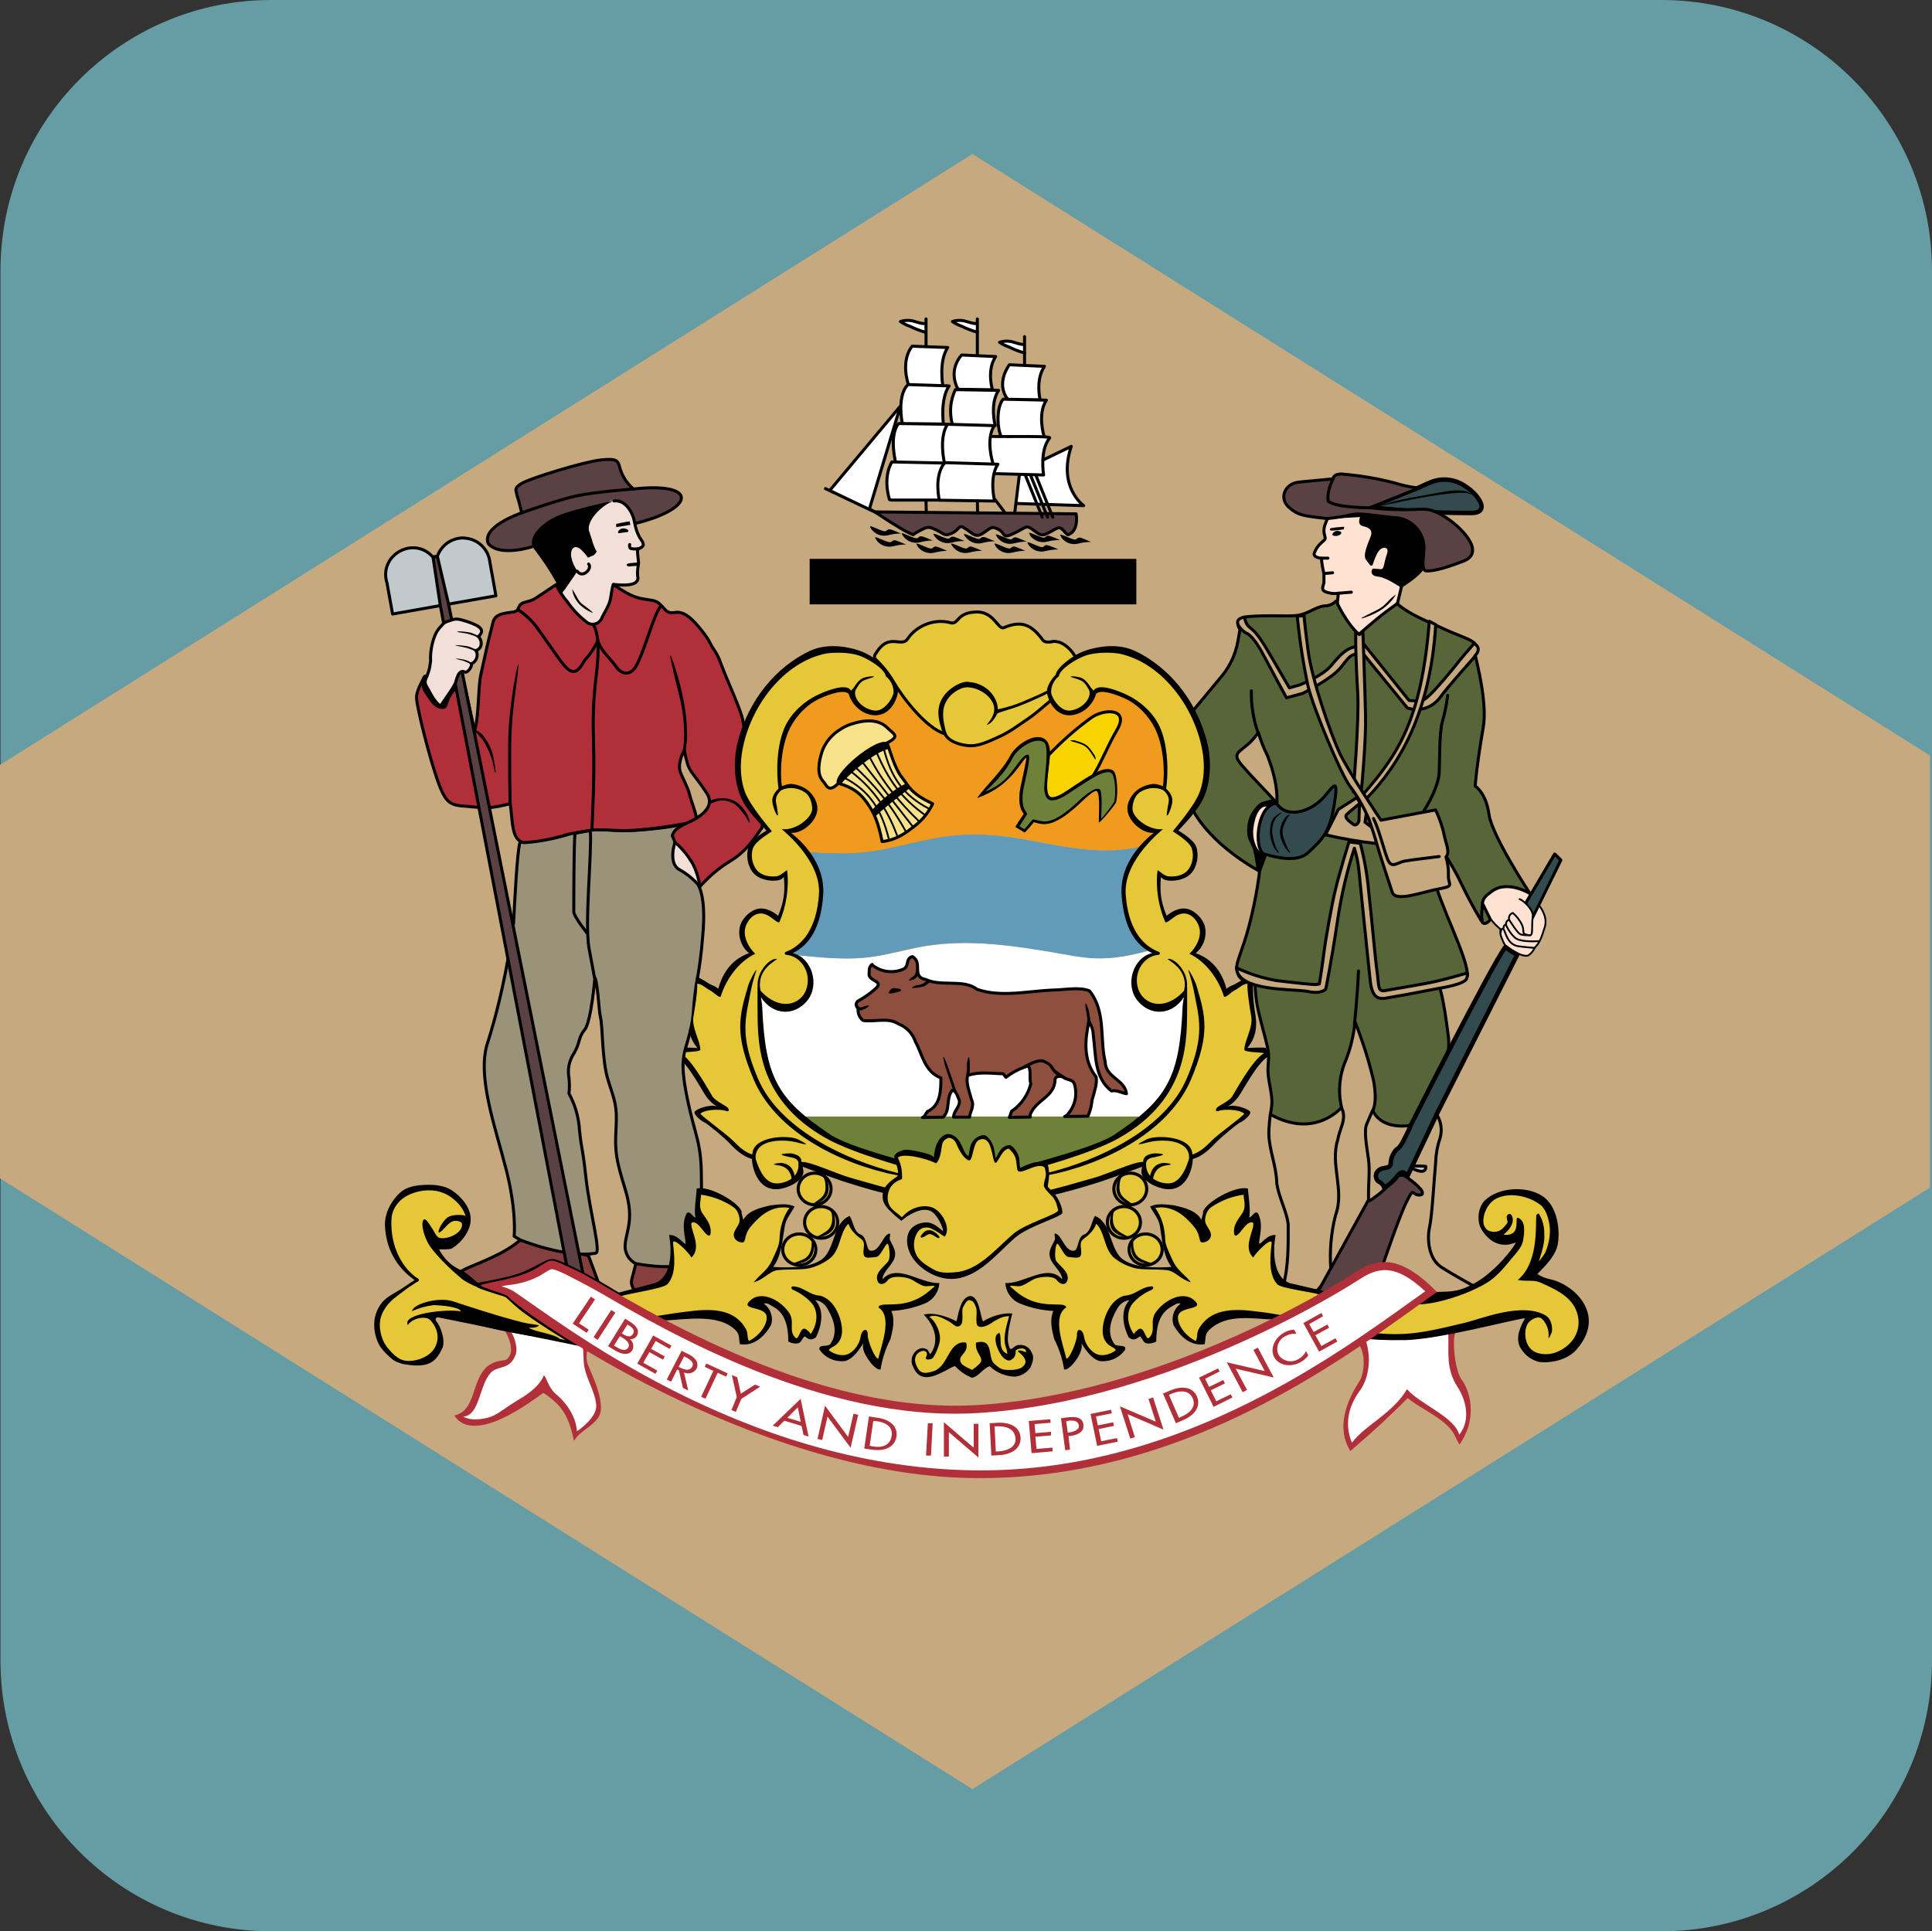 <?xml version="1.0" encoding="UTF-8"?>
<svg id="Layer_2" data-name="Layer 2" xmlns="http://www.w3.org/2000/svg" viewBox="0 0 16.004 16">
  <rect x="0" y="0" width="16.004" height="16" fill="#333333" stroke="none"/>
  <defs>
    <style>
      .cls-1, .cls-2, .cls-3, .cls-4, .cls-5, .cls-6, .cls-7, .cls-8, .cls-9, .cls-10, .cls-11, .cls-12, .cls-13, .cls-14, .cls-15, .cls-16, .cls-17, .cls-18, .cls-19, .cls-20, .cls-21, .cls-22, .cls-23, .cls-24, .cls-25, .cls-26, .cls-27 {
        stroke: #000;
      }

      .cls-1, .cls-2, .cls-4, .cls-5, .cls-6, .cls-7, .cls-8, .cls-9, .cls-11, .cls-12, .cls-16, .cls-17, .cls-18, .cls-19, .cls-20, .cls-21, .cls-22, .cls-23, .cls-24, .cls-25, .cls-26, .cls-27 {
        stroke-linecap: round;
        stroke-linejoin: round;
      }

      .cls-1, .cls-2, .cls-4, .cls-6, .cls-7, .cls-8, .cls-9, .cls-10, .cls-11, .cls-12, .cls-13, .cls-15, .cls-16, .cls-17, .cls-19, .cls-20, .cls-25, .cls-26, .cls-27 {
        stroke-width: .025px;
      }

      .cls-1, .cls-28 {
        fill: #c7a97f;
      }

      .cls-2 {
        fill: #9b9379;
      }

      .cls-29, .cls-3, .cls-4, .cls-5 {
        fill: #334b4e;
      }

      .cls-3, .cls-5 {
        stroke-width: .037px;
      }

      .cls-30 {
        fill: #6d8138;
      }

      .cls-31, .cls-12 {
        fill: #b12f39;
      }

      .cls-6 {
        fill: #586538;
      }

      .cls-32 {
        stroke: #e6c737;
        stroke-width: .05px;
      }

      .cls-32, .cls-33, .cls-22, .cls-23, .cls-24, .cls-25 {
        fill: #e6c737;
      }

      .cls-7, .cls-34 {
        fill: #fff;
      }

      .cls-35 {
        fill: #629ab9;
      }

      .cls-8 {
        fill: #f8e38c;
      }

      .cls-9 {
        fill: #c2c9cd;
      }

      .cls-36 {
        fill: #669ca4;
      }

      .cls-10, .cls-11, .cls-37 {
        fill: #5a4143;
      }

      .cls-38 {
        fill: #f09b1e;
      }

      .cls-39 {
        fill: #344b51;
      }

      .cls-13 {
        fill: #f7d400;
      }

      .cls-14, .cls-15, .cls-18, .cls-19, .cls-21 {
        fill: none;
      }

      .cls-14, .cls-18 {
        stroke-width: .015px;
      }

      .cls-16, .cls-40 {
        fill: #ffe2d1;
      }

      .cls-17, .cls-41 {
        fill: #f1dfd8;
      }

      .cls-20 {
        fill: #8e4f3e;
      }

      .cls-21 {
        stroke-width: .03px;
      }

      .cls-22 {
        stroke-width: .026px;
      }

      .cls-23 {
        stroke-width: .026px;
      }

      .cls-24 {
        stroke-width: .026px;
      }

      .cls-27 {
        fill: #863f3f;
      }
    </style>
  </defs>
  <g id="Layer_1-2" data-name="Layer 1">
    <g>
      <path id="Path_19185" data-name="Path 19185" class="cls-36" d="M13.762,16H2.246C1.007,16,.004,14.996.004,13.758V2.242C.004,1.004,1.007,0,2.246,0h11.516c1.238,0,2.242,1.004,2.242,2.242v11.516c0,1.238-1.004,2.242-2.242,2.242"/>
      <polygon class="cls-28" points="8.055 1.276 0 6.337 0 9.762 8.055 14.822 15.987 9.839 15.987 6.259 8.055 1.276"/>
      <g>
        <path class="cls-1" d="M12.209,10.655s-.16-.087-.269-.157-.119-.237-.098-.331.038-.406.05-.53c.002-.069.013-.137.035-.202.021-.067.013-.139-.024-.199l-.534-.034s-.021.05-.047.109,0,.189.014.293-.004.203.001.356M11.112,9.177c.05.09-.02.184-.029.261-.069.207.058.42-.02.63-.037.146-.05.297-.039.447-.026.068-.066.129-.117.18-.094.008-.189-.005-.278-.038.046-.168.042-.349.042-.514-.013-.113-.079-.223-.095-.343-.003-.139-.059-.261-.065-.394-.003-.057.011-.17.011-.17"/>
        <path class="cls-33" d="M3.494,9.865c-.424.013-.248.624-.037.733,0,0-.285.186-.307.294-.007.059-.016.115-.002.168.02.074.073.141.148.198.083.054.167.055.257.015.065-.01.066-.07.108-.113.02-.074-.008-.15-.059-.207.001-.009.003-.062.015-.057.187.028.411.096.596.135l.602.096c.031-.012-.607-.379-.607-.379l-.233-.089s-.323-.158-.354-.315c.118-.022.304-.194.237-.303-.071-.116-.12-.185-.365-.177h0ZM12.593,9.864c-.092-.002-.173.048-.277.102-.065.053-.071.135-.032.209.029.058.078.094.143.096.046.029.087.011.13.024-.005.029-.005.075-.041.081-.052.106-.174.209-.275.267-.117.058-.23.079-.36.076l-.512.331s.101.071.264.039.426-.068.426-.068c.085,0,.494-.119.611-.116-.039.072-.106.166-.073.247.033.064.084.096.153.115.259-.017.393-.214.397-.34-.004-.168-.411-.342-.442-.362.072-.077.194-.169.191-.288.03-.129-.042-.245-.117-.346-.07-.048-.129-.068-.185-.069h0ZM10.329,9.861c-.01-.007-.181.074-.197.09,0,0-.114.054-.15.099-.003.021-.028.081-.035.101-.039-.075-.14-.131-.225-.15-.062-.007-.114-.025-.169.004.031.058.058.096.064.157.02.116.029.249.097.342-.033,0-.079.012-.111.004-.135.016-.249-.01-.343-.1-.078-.099-.071-.25-.186-.315-.031.048-.029.106-.079.138-.072.019-.046.158-.092.149-.055.031-.097-.048-.141-.093-.026.016-.011.003-.027.026-.02.042-.047.055-.024.105.012.068.143.166.104.197-.15-.107-.243.01-.465.03.004.079.041.121.116.147.085.034.182.065.274.071-.033.068-.019.159,0,.233.04.079.069.156.083.244.026.003.04-.031.04-.031.06-.04.096-.125.091-.196.036.055.084.134.152.156.084.012.146-.012.195-.081.013-.049-.057-.018-.082-.044-.069-.096-.027-.22.032-.308.017-.038.091-.072.132-.076-.082.084-.058.227-.016.311.023.023.064-.006.077-.006.023.02.028.048.061.051.026.003.03-.008.052-.021,0-.116.044-.223.151-.279.017-.006.065-.031.091-.018-.056.04-.088.114-.067.18.052.091.114.17.231.15.01-.038.005-.086.044-.121.143-.142.374-.088.558-.082l.425-.204-.299-.07c-.059.023-.089-.063-.115-.089-.046-.084-.026-.308-.026-.308-.017.016-.124.083-.124.083-.017-.094.054-.169-.011-.253-.036-.004-.05.024-.079.034-.015-.037-.008-.253-.008-.253h0Z"/>
        <path class="cls-37" d="M11.462,10.46s.127-.382.19-.507.038-.058.098-.053.019-.046.019-.046c-.03-.034-.064-.063-.101-.089,0,0-.06-.073-.131.013-.043.054-.094.102-.151.141-.054.043-.054.027-.054.027l-.31.565-.06.124-.035.07.109.003.217-.158c.075-.04.114-.079.199-.077"/>
        <path d="M11.269,4.262h.518v.436s-.041.056-.041.056l-.131.099-.309-.024-.038-.566Z"/>
        <path class="cls-16" d="M11.074,5.047l.012-.132c-.039.006-.079,0-.114-.016-.024-.016-.016-.032-.005-.07v-.077s.072-.007.072-.007l-.072.007c-.009-.031-.019-.095-.021-.127,0,0-.071-.005-.059-.043.012-.033.032-.063.059-.086.027-.027.038-.021.027-.06-.008-.026-.008-.054,0-.08.008-.024.017-.047.028-.07l.285-.016s-.035.065.002.075.109.027.076.108-.059.151-.038.178.033.043.033.043c.013-.039.034-.094.05-.113.038-.058.12-.044.092.032-.028.075-.019.129-.058.135-.021,0-.045-.004-.065-.005,0,0-.024.037.042.042.065.006.19.091.19.091l-.033.14-.327.337-.178-.286Z"/>
        <path class="cls-3" d="M11.688,4.064c.114-.032.195-.121.353-.081s.343.267.147.267-.408-.008-.408-.008l-.43-.038.339-.14Z"/>
        <path class="cls-40" d="M12.751,7.503s.073.089.046.175-.038.126-.084.174c0,0-.009.046-.052.059-.043.014-.056-.005-.106-.025-.104-.042-.124-.145-.124-.145l-.005-.049-.069-.063-.083-.125s.057-.145.128-.151c.094-.02.192-.002.272.05l-.033.07.063.105.046-.075"/>
        <path class="cls-39" d="M12.642,7.481l.237-.403.05.05-.229.46c-.01-.039-.029-.075-.057-.105"/>
        <path class="cls-6" d="M12.28,7.643s-.078-.122-.168-.308c-.049-.104-.106-.204-.171-.299l-.04.322c.09.275.318.711.237.76-.067.033-.139.055-.213.065,0,0,.03.058.074.414.004.027,0,.11,0,.11,0,0-.058.456-.095.525s-.426.193-.533-.032c0,0,.041-.056.008-.243-.039-.168-.091-.332-.155-.492-.01.108-.035.214-.074.315-.055.124-.068.262-.037.394,0,0-.22.266-.59.058,0,0,.013-.065.013-.098,0-.074-.02-.142-.03-.22-.011-.101.016-.14-.006-.237s-.071-.263-.087-.355c-.01-.055-.015-.111-.016-.167,0,0-.119-.016-.142-.086s-.011-.075.05-.258.112-.431.133-.627c0,0,.136-.36.14-.548h0c.003-.127-.032-.253-.078-.374-.031-.062-.057-.127-.076-.194-.029.043-.064.081-.104.113-.071.059-.114.07-.021.172.071.083.204.217.273.295.013.09-.023.015-.026.158-.003.139-.113.411-.113.411,0,0-.396-.205-.559-.519,0,0,.064-.118.065-.403s-.087-.371-.087-.371c0,0,.122-.145.269-.323s.136-.361.152-.383c0,0-.072-.099.069-.11.174-.014.294,0,.391-.008s.163-.073.237-.08c.037,0,.072-.015.098-.041,0,0,.084.187.189.276.104-.091.203-.176.317-.253.112.097.265.15.388.209.073.034.145.059.207.088.072.035.059.053.044.102.024.093.108.428.074.623-.057.331-.067.488-.067.488,0,0,.09.056.114.234s.34.657.34.657c0,0-.185-.116-.316-.019-.036.029-.07.046-.078.097,0,.006.063.129.064.134.003.011-.046.054-.062.027-.018-.03,0-.164-.002-.161"/>
        <path class="cls-26" d="M10.422,7.201s.088-.212.101-.248c.026-.07.062-.177.053-.201-.023-.062-.003-.092-.029-.123-.017.013-.074.015-.104.036-.029.02-.057.062-.067.08-.028.049-.036.11-.031.167.004.044.035.082.047.124.015.054.03.167.03.167"/>
        <path class="cls-40" d="M10.38,6.899c.001-.082.037-.232.117-.216.124.025.041.378.041.378-.012.067-.043.03-.064.021-.063-.026-.094-.115-.093-.183h0Z"/>
        <path d="M11.075,4.398c-.026.003-.042.024-.037.034.006.012.055.013.071-.011.011-.016-.019-.024-.033-.023h0ZM11.119,4.365c-.013,0-.089.007-.097.012-.008.006-.01.011,0,.018.013.003.102-.006.11-.011,0-.013.012-.021-.013-.02h0Z"/>
        <path class="cls-19" d="M11.669,9.765c.037.025.071.055.101.089,0,0,.04.05-.019.046s-.036-.07-.098.053-.196.52-.196.52M11.669,9.765s-.06-.073-.131.013c-.043.054-.094.102-.151.141-.054.043-.054.027-.054.027l-.419.761"/>
        <path class="cls-5" d="M12.47,7.846c-.106.135-.78,1.469-.78,1.469-.023.054-.048.106-.076.157-.038.064-.042.029-.077.097s.011.097-.071.108-.082.092-.043.113c.021.01.037.028.043.05.042-.025.079-.057.109-.097.054-.07.082.005.082.005l.252-.533.659-1.305-.054-.032-.044-.032Z"/>
        <path class="cls-9" d="M11.727,9.66c-.01,0-.021,0-.031.002-.007.012-.007.012,0,.017.13.064.114-.016.114-.016,0,0-.046-.004-.082-.003Z"/>
        <path class="cls-29" d="M12.704,7.587l.224-.461-.05-.05-.237.403"/>
        <path d="M12.876,7.063s-.007.003-.009.006l-.237.403c-.003.006,0,.014.006.017.006.003.012.001.016-.004l.229-.389.033.032-.22.453c-.003.006,0,.014.006.017.006.003-.002.026.001.02l.24-.487s.001-.011-.002-.014l-.05-.05s-.007-.004-.011-.004h0Z"/>
        <g>
          <path class="cls-18" d="M12.751,7.503s.073.089.046.175-.038.126-.084.174c0,0-.014.036-.052.063-.053.023-.191-.075-.198-.091,0,0-.027-.053-.033-.082-.003-.014,0-.043,0-.043,0,0-.069-.057-.09-.1M12.588,7.449c.019.004.111.075.11.141"/>
          <path class="cls-18" d="M12.747,7.494s-.05.097-.051.102c-.004.036-.004.081-.005.115,0,.05-.024.038-.054.03-.03-.008-.008-.03-.03-.081-.018-.036-.043-.069-.074-.096-.013.001-.04.019-.032.057-.018.003-.026.018-.027.041-.018-.003-.018.022-.021.032-.018-.005-.022.025-.022.032M12.453,7.693c.02.031.032.131.123.146.037.006.101.011.134.014"/>
          <path class="cls-18" d="M12.681,7.747s-.072.005-.092-.01c-.028-.02-.083-.111-.088-.117"/>
          <path class="cls-18" d="M12.741,7.797s-.127.01-.179-.02c-.042-.024-.082-.101-.088-.116"/>
        </g>
        <path class="cls-1" d="M10.244,8.019c.104.049.213.084.326.104.139.017.314.037.335.033.008-.002.016-.003.024-.004,0,0,.021-.125.037-.252s.065-.403.098-.538.11-.387.11-.387l.094.012c.035.131.058.265.07.4.032.291.053.549.069.662s.004.17.065.158.306-.05.424-.077.257-.069.257-.069c0,0,.01-.007-.003.044s-.226.082-.226.082c0,0-.306.06-.387.072s-.167.056-.187-.137-.086-.828-.094-.917c-.006-.06-.019-.12-.037-.178-.063.195-.109.395-.139.598-.053.355-.098.569-.098.569,0,0-.033.044-.147.02-.114-.024-.586.004-.592-.196h0ZM12.218,5.438c-.021.025-.225.25-.294.347-.051.064-.13.099-.212.093l-.053-.012-.363-.445h-.068c-.036.004-.05.016-.122.109s-.314.214-.314.214l-.135.037s-.11-.202-.196-.364-.139-.173-.139-.173l-.009-.005s-.136-.1-.004-.127c.006.038.02.07.05.091.05.04.09.097.167.23l.155.266.086-.025s.188-.072.261-.161.126-.141.195-.154l.07-.028.379.472.061.004s.02.056.167-.108.184-.223.228-.272.082-.096.082-.096c0,0,.075.033.006.105h0Z"/>
        <path class="cls-1" d="M11.275,6.562c.004-.016.041-.43.037-.624s-.022-.701-.022-.701l-.029.02-.031-.019v.072c0,.05.004.222.017.436s-.037.814-.037.814M11.314,6.621c.282-.287.535-.723.579-1.446l-.053-.028c-.065.828-.269,1.111-.542,1.427M11.261,6.669l-.004.133s-.016.05-.05.025-.076-.056-.05-.081.11-.092.11-.092l-.027-.046-.154.098-.106.21c.14.033.282.057.425.073l-.033-.129-.065-.048.012-.077"/>
        <path class="cls-1" d="M10.746,5.105c.019.196.049.39.09.583.053.206.274.727.343.82.064.085.117.177.159.274.02.056.057.17.073.23.016.06.094.295.122.38s.252-.004.387-.028c.136-.025.074-.032.078-.113.002-.051-.005-.102-.02-.151.024-.028.02-.056-.008-.151-.016-.082-.042-.163-.078-.239l-.453.085s-.273-.408-.343-.558c-.07-.15-.228-.598-.261-.852s-.032-.284-.032-.284l-.057.004Z"/>
        <path class="cls-19" d="M11.922,7.096s-.228.027-.288.038-.109.07-.142-.021-.07-.241-.114-.332M11.797,6.714c.038-.059.12-.205.125-.317s0-.334.027-.421c.02-.071.034-.142.043-.215M10.42,6.068c-.038-.111-.057-.227-.054-.345M11.22,8.491s.027-.27.033-.447M10.946,4.624h.054M11.084,4.915l.11-.009M11.607,4.856s.154-.093.178-.154"/>
        <path class="cls-11" d="M10.994,4.296c-.196-.021-.245-.027-.321-.097-.077-.07-.033-.193.087-.205l.283-.027s0-.05.092-.038c.14.012.278.036.414.071.073.023.128.034.204.044l-.405.162c.084.01.168.016.252.016.185.006.212-.032.353.05s.364.302.169.377c-.195.075-.261.081-.305.081s-.027-.091-.022-.172c.01-.139-.095-.259-.234-.269-.004,0-.008,0-.011,0-.212-.022-.288-.043-.37-.022-.061.014-.123.023-.185.029h0Z"/>
        <path class="cls-10" d="M5.256,4.338c.511-.124.528-.347-.009-.287-.053-.045-.091-.104-.111-.17-.016-.064-.022-.086-.163-.07-.142.016-.581.151-.652.194s-.043.058-.038.101c.016.047.028.095.038.143-.026.008-.328.116-.278.252.075.097.284.055.37.027"/>
        <path class="cls-27" d="M5.312,10.732s-.101-.05-.078-.135.033-.129.033-.129l.456-.011.353.141M3.967,10.656l-.114-.069c-.007-.042-.049-.04-.034-.053.008-.007.042-.025.088-.044.13-.054.151-.064.239-.108.058-.03.113-.066.163-.108l.566.129.086.233"/>
        <path class="cls-41" d="M4.703,4.982c.087.108.137.183.227.183s.148-.327.148-.327c0,0,.178.027.211-.046-.003-.065.004-.218.002-.26.016-.002.066-.002.024-.062-.034-.048-.049-.108-.06-.166-.008-.048-.065-.173-.167-.161-.102.012-.249.169-.208.262.041.093.024.079.024.079l-.059.099s-.142-.128-.121.005c.021.133.06.142.06.142-.045.017-.064.029-.106.055-.071.078.026.198.026.198M5.822,7.271l-.242-.342-.008.171c.014.044.034.097.075.112.057.033.084.065.131.111l.033-.05"/>
        <path d="M5.164,4.378s-.003,0-.005,0c-.028.003-.045.026-.037.04.026-.003.053-.007.079-.011.016-.015-.014-.03-.037-.029ZM5.215,4.319s-.062.01-.095.018c-.019.006-.017-.004-.015.03l.117-.019-.007-.03Z"/>
        <path class="cls-32" d="M5.687,8.704l-.013.057"/>
        <path class="cls-2" d="M4.254,7.654c.008-.158.03-.617.054-.676.126-.006.274-.028.394-.064.141-.054.209-.059.209-.059,0,0,.019.016.225.026.135.005.378-.022.511-.049l-.053.135s-.065.183.033.237c.056.031.107.071.151.119,0,0,.076.086.043.431-.01.137-.028.274-.054.409-.033.226-.011.226-.054.399s-.087.204-.022.527.119.366.119.667.033.517-.011.614-.089.094-.089.094c-.151.065-.444.004-.444.004-.06-.03-.095-.095-.087-.162.011-.118.076-.205,0-.453s-.087-.312-.076-.504-.011-.226-.065-.398-.043-.442-.065-.528c-.012-.049-.021-.278-.045-.322,0,0-.031.366-.085.43s-.033.097-.087.193c-.041.06-.056.133-.043.205.005.043.005.087,0,.13.051.093.081.196.087.302.022.205.022.108.054.398.033.29.129.623.079.623,0,0-.202.05-.62-.108l-.054-.032s.022-.205-.065-.549c-.087-.345-.252-.787-.151-1.066.069-.219.125-.457.165-.683"/>
        <path class="cls-12" d="M5.68,6.822c-.133.027-.409.065-.545.059-.207-.011-.229-.004-.229-.004,0,0-.061.007-.206.036-.116.037-.236.06-.358.068-.11-.016-.094-.193-.116-.323,0,0-.081.022-.143.03h-.132c-.196-.022-.24.011-.316-.194-.076-.205-.18-.629-.184-.706-.004-.065.042-.131.062-.179.005.041.044-.045.025-.009-.033.065-.022.076.032.14.03.035.059.071.087.108.022-.042.047-.081.076-.118.039-.044.058-.065.105-.1l.093.423c.036-.101.029-.362.051-.458.033-.151.068-.312.088-.382.017-.064.011-.108.098-.129s.109,0,.13-.054.076-.032.142-.076.167-.111.167-.111c.024.052.056.101.094.144.042.061.093.115.151.161.032.032.084.031.115,0,.006-.006.011-.013.015-.02.022-.054.065-.107.076-.172.005-.033.012-.082.022-.114.067.045.14.095.218.114.108.022.13.011.174.054s.052.076.12.064c.063-.01.121.03.195.118.092.11.084.122.117.174.032.05.037.048.079.161.043.115.147.337.169.434.013.063.098.531.098.531l.077.298-.017.071c-.076.106-.13.194-.272.28s-.239.204-.239.204c0,0-.022-.139-.076-.214-.035-.057-.079-.108-.13-.151l-.024-.057c.012-.035.024-.052.09-.09.046-.022.293-.113.195-.263s-.142-.172-.163-.258c-.009-.032-.017-.064-.022-.097,0,0-.061.104-.033.183.026.063.06.122.076.183.007.039.054.151.055.19"/>
        <path class="cls-15" d="M4.908,5.168s.076.054.033.409c-.043.355-.022.475-.022.744s-.016.549-.016.549"/>
        <path class="cls-21" d="M3.522,5.604s-.039.058.003.122c.047.071.075.122.128.131.062.011.015-.038.109-.147"/>
        <path d="M5.086,4.148c-.059.012-.374.078-.494.138-.133.067-.224.183-.171.258.071.092.136.189.192.291.016.039.019.041.04.078.008-.002,0,0,.026-.029,0,0,.032-.047.055-.08l.049-.072c-.109-.164-.027-.257.047-.162.022.023.041.05.041.05.049-.024.044-.009.073-.051-.021-.02-.052-.132-.061-.159-.039-.086.106-.233.206-.261Z"/>
        <path class="cls-19" d="M5.085,4.842c.07.007.197.017.2-.053-.006-.024-.006-.055.003-.114-.075.002-.1.012-.076.004.035-.003.034-.005.077-.006.002-.025-.009-.077-.008-.113,0-.007,0-.005,0-.011,0,0,.04-.01.047-.032.003-.01-.005-.03-.016-.044-.034-.048-.048-.104-.059-.162-.008-.048-.065-.174-.167-.161M4.781,4.732c.045.064.128-.022.095-.059"/>
        <path class="cls-15" d="M4.291,5.05c.057.039.108.086.151.14.054.075.086.122.174.247.109.156.152.168.228.033.044-.048.081-.103.109-.162.022.083.102.144.151.216.035.051.116.095.174-.022.075-.153.13-.387.196-.484"/>
        <path class="cls-9" d="M3.847,4.457c-.1-.005-.191.057-.224.152l-.037.006c-.16-.181-.453-.015-.38.216l.046.256.39-.069.113-.02.353-.062-.05-.279c-.012-.109-.102-.194-.212-.199Z"/>
        <path class="cls-11" d="M3.624,4.609l-.037.006.061.406,1.053,5.5.137.076-1.121-5.586-.094-.402Z"/>
        <path class="cls-17" d="M3.768,5.668c-.027.055-.095.14-.117.182,0,0-.043-.022-.087-.108-.039-.075-.059-.078-.026-.143.018-.053.02-.054.029-.124-.006-.084.021-.21.069-.267s.046-.051.098-.069c.043-.016.062-.013.135.01.129.043.143.077.095.124.038.047.025.103-.021.116.025.045-.002.097-.037.109.006.023-.032.081-.056.069-.057-.027-.069.077-.081.101h0Z"/>
        <path class="cls-34" d="M11.297,11.109l.098-.054c.202.019.413.006.626-.02-.043.036.045.487.136.528.023.094.022.22-.059.354-.029-.01.002.029-.042-.049-.044-.078-.239-.233-.398-.311-.076.111-.276.229-.472.435-.117-.187.01-.402.106-.587.088-.145.004-.296.004-.296h0Z"/>
        <path class="cls-34" d="M4.208,11.024c.029.043.036.128.038.18-.011.032-.034.061-.061.081-.304.007-.145.391-.422.442l.076.056c.124.023.197.012.292-.033.151-.097.349-.25.372-.259.036.037.072.107.122.113.121.058.101.185.144.286.049-.085.124-.078.183-.163.016-.097-.045-.311-.09-.431-.008-.033-.022-.111-.017-.145l-.636-.126Z"/>
        <path class="cls-31" d="M4.181,11.024c.029.043.058.12.052.172-.004.034-.027.072-.061.074-.303.024-.183.415-.41.456.164.251.642-.118.739-.187.157.105.208.189.254.398.049-.085.153-.113.206-.202.065-.11-.075-.384-.095-.439-.01-.037-.01-.076,0-.113l-.039-.02c.009.04.004.103.012.151.018.114.095.221.1.332.004.104-.16.212-.16.212,0,0,.003-.149-.161-.298-.08-.057-.094-.167-.114-.164-.013.036-.039.067-.065.094-.059.06-.135.1-.206.145-.062.04-.123.093-.192.11-.069.017-.145.024-.204-.009.138-.009.131-.258.228-.363.059-.064.162-.018.208-.155.016-.048-.009-.141-.041-.185l-.049-.01Z"/>
        <path d="M3.505,9.817c-.064.004-.136.016-.185.059-.077.067-.135.174-.131.276.006.177.085.347.261.464.006.003.014.001.017-.005.003-.005.002-.012-.003-.016-.166-.111-.236-.325-.22-.509.006-.068.054-.136.113-.171.091-.055.219-.072.317-.031.092.038.184.132.19.232.005.081-.062.162-.13.204-.015.01-.1,0-.124.005-.025.005.105.182.197.221.006.003.014,0,.017-.007h0c.003-.006,0-.014-.007-.017h0c-.079-.034-.141-.096-.18-.172.013,0,.09.004.11-.009.08-.051.153-.146.152-.241,0-.094-.075-.185-.154-.237-.067-.045-.158-.051-.239-.046h0ZM3.961,10.643c-.007.002-.011.009-.009.016,0,.003.003.006.006.008.017.009.042.018.07.027.028.009.058.018.083.027.029.01.058.015.08.027.038.034.087.083.145.126.181.132.411.266.411.266.006.003.014.001.017-.005h0c.004-.006.001-.014-.005-.017h0s-.229-.134-.409-.264c-.056-.041-.105-.09-.145-.125,0,0-.001-.001-.002-.002-.027-.015-.058-.02-.084-.029-.026-.009-.056-.018-.084-.027-.028-.009-.053-.018-.065-.025-.003-.002-.006-.002-.01-.001h0Z"/>
        <path class="cls-33" d="M8.14,10.971c.061-.04.157-.071.23-.075-.032.093-.052.206-.002.297.029.029.049-.04.083-.037.044-.005.066.031.084.071-.015.047-.061.136-.148.139-.079-.001-.15-.028-.206-.083-.058,0-.075.09-.131.097-.032-.039-.088-.088-.135-.108-.078.029-.204.214-.332.058-.033-.106.04-.164.077-.145.023.004.037.027.05.044.042-.05.069-.128.058-.192-.004-.078-.076-.059-.083-.143.079-.005.183.033.254.068.013-.026.009-.074.012-.103.039-.049.037-.089.1-.099.048.035.05.06.069.115,0,0-.002.071.021.097h0Z"/>
        <path class="cls-31" d="M12.06,11.035l-.063.017c.007.151-.024.284.079.442.061.095.114.263.012.392-.04-.149-.323-.251-.433-.377-.118.202-.354.302-.456.444-.035-.083-.072-.245.065-.431.062-.084.106-.244.049-.419,0,0-.017.007-.058.037.057.063.051.233.006.303-.113.174-.192.391-.075.578.257-.221.319-.285.475-.438.117.096.319.173.387.304.015.034.025.052.042.081.164-.236.073-.467.019-.536-.061-.078-.084-.366-.048-.398h0Z"/>
        <path d="M4.177,11.028c-.189-.039-.347-.087-.539-.116-.013-.006-.045.01-.02.039s.071.136.05.21c-.023.05-.053.104-.102.129-.067.034-.151.023-.225.011-.06-.01-.186-.141-.116-.099.005.006.011-.002.017.004.047.048.093.07.147.069.079-.001.171-.039.211-.107.033-.057.037-.127-.01-.199-.023-.035-.04-.048-.069-.051-.051-.006-.113.017-.143.059-.05-.094.324-.135.44-.113-.012-.038-.169-.05-.222-.052-.063.007-.125.024-.183.05.007-.058.216-.121.34-.081.018.006.388.13.587.177.041.01.083.012.125.021-.014.026-.087.021-.087.021.055.035.224.052.26.094-.105.007-.462-.067-.462-.067h0ZM3.82,10.591c.07.056.236.115.207.09-.045-.019-.17-.158-.212-.155-.045-.019-.164-.102-.202-.191.042-.008.085-.01.127-.006.094-.032.133-.136.137-.217-.003-.011-.007-.017-.012-.033-.005-.016-.108-.022-.151.003-.044.025-.094.118-.078.13.038-.013.074-.089.126-.097.023-.003.063.003.065.026.007.071-.109.126-.179.116-.035-.005-.048-.052-.069-.081-.018-.025-.053-.094-.072-.069-.015.02-.011.091.033.181.044.09.211.247.281.302h0ZM11.629,11.103c.302-.007.884-.168,1.004-.182-.039.071-.078.151-.045.233.032.064.09.111.16.129.104.013.238-.019.31-.101.258-.29-.025-.547-.222-.585-.036-.008-.07-.022-.101-.042.072-.075.157-.156.171-.258.018-.134-.014-.31-.126-.386-.132-.089-.361-.077-.477.031-.059.055-.073.171-.032.241.052.088.15.168.285.11-.007.029-.151.223-.321.326-.149.09-.227.08-.331.084l-.201.103c.157.011.423-.068.605-.173.086-.05.152-.131.215-.208.037-.045.084-.091.094-.149.011-.063.024-.162-.042-.187-.025-.009.003.075-.032.116-.031.036-.088.023-.088.023.044-.033.085-.087.075-.139-.003-.015-.017-.042-.036-.029-.031.021.005.055-.01.075-.032.042-.067.087-.145.064-.028-.008-.049-.042-.051-.072-.005-.074.04-.163.106-.197.108-.055.262-.024.36.047.05.036.071.107.081.168.012.073-.003.15-.029.219-.012.033-.059.087-.059.087.007-.024.045-.13.046-.197,0-.067,0-.121-.044-.197-.004-.008-.023.004-.023.013-.006.105.016.393-.153.534.072.014.132-.004.189.022.127.058.28.122.31.282.024.128-.051.246-.186.297-.065.024-.156.019-.205-.029-.048-.048-.06-.141-.03-.202.018-.036.071-.066.104-.058.031.008.083.084.072.165-.003.022.029-.037.03-.058.002-.044-.013-.1-.05-.123-.193-.118-.543.028-.677.06-.513.123-.578.127-1.322-.007l-.032.021s.318.141.854.128h0Z"/>
        <path class="cls-19" d="M4.828,11.144l-1.209-.245"/>
        <path class="cls-33" d="M5.779,9.861c.19.064.341.073.367.289.093-.064.212-.183.415-.149-.08.062-.073.367-.191.522.052-.014.435.001.492-.118.065-.11.062-.221.171-.296.031.048.03.089.081.121.072.019.046.158.092.149.055.031.097-.048.141-.093.026.016.074.08.051.131-.026.065-.136.175-.097.206.15-.107.236,0,.458.02-.004.079-.052.124-.127.149-.085.034-.178.056-.27.061.033.068.017.155-.003.229-.04.079-.06.167-.074.254-.026.003-.04-.031-.04-.031-.06-.04-.088-.141-.083-.212-.036.055-.096.146-.164.169-.084.012-.14-.008-.188-.077-.013-.049.055-.017.081-.043.069-.096.042-.219-.017-.307-.017-.038-.104-.079-.146-.082.082.084.061.236.019.32-.023.023-.069-.011-.083-.011-.023.02-.028.048-.061.051-.026.003-.03-.008-.052-.021.035-.132-.121-.356-.238-.299.029.044.077.116.056.181-.052.091-.108.167-.226.147-.01-.038-.01-.091-.049-.127-.143-.142-.426-.072-.609-.066l-.367-.211.299-.07c.059.023.089-.056.115-.082.046-.084.04-.205.032-.315l.118.084c.022-.094-.011-.169.011-.253.036-.004.05.024.079.034.015-.037.008-.253.008-.253h0Z"/>
        <path d="M9.967,10.044c-.005.021-.009.042-.016.061-.039-.075-.14-.1-.225-.119-.062-.007-.144-.02-.199.01.031.058.075.107.082.168.02.116.026.239.095.332-.08.005-.344.022-.434-.093-.079-.101-.072-.276-.199-.33-.031.048-.031.119-.082.151-.072.019-.048.136-.095.138-.073.004-.095-.122-.147-.141-.027-.01.004.035-.013.058-.02.042-.052.086-.036.139.019.066.097.113.101.181-.123-.138-.317.04-.471.03.004.079.056.148.131.174.085.034.176.053.267.058-.033.068-.013.159.007.233.04.079.068.164.082.252.026.003.042-.019.058-.029,0,0,.107-.11.085-.188.036.055.079.123.147.146.084.012.167-.024.215-.093.013-.049-.062-.02-.088-.046-.069-.096-.029-.208.025-.298.022-.036.057-.063.099-.066-.082.084-.049.223-.007.307.052.043.082-.007.095-.007.023.02.026.055.059.058.026.003.052-.003.075-.016,0-.116.022-.237.13-.291.016-.008.046-.035.072-.022-.056.04-.08.112-.059.177.052.091.141.178.258.158.01-.038-.002-.079.036-.116.144-.141.362-.094.546-.087l-.006.008.079-.042-.124-.021c-.189-.023-.449-.079-.574.122-.029.046-.01.065-.03.11-.098-.047-.166-.157-.144-.217.028-.073.231-.039.124-.126-.086-.07-.232-.004-.31.102-.058.079.005.152-.056.213-.033.033-.039-.116-.097-.063-.012.011-.026.019-.029.035-.07-.099-.058-.204-.006-.261.041-.046.094-.082.151-.107.023-.01.015-.03,0-.029-.095.007-.127.071-.228.078-.091.029-.14.119-.162.194-.024.082-.026.171.044.219.015.011.044.02.05.039-.051.038-.123.056-.176.022-.047-.03-.08-.084-.088-.139-.008-.057-.061-.078-.058-.007.001.039-.054.187-.087.194-.029-.12-.12-.351-.001-.426-.022-.062-.22.041-.428-.141-.052-.046-.059-.039.03-.034.048.003.103-.055.156-.068.06-.014.14-.018.167.022.008.012.046.045.075.016.045-.074-.049-.132-.082-.177-.022-.031-.006-.149.007-.145.021.006.057.105.091.109.043.005.089.014.101-.007.022-.039-.021-.106.023-.139.047-.035.089-.074.108-.129.075.075.062.207.147.282.052.042.112.071.176.087.064.015.173.006.264.016.065.007.113.078.197.1-.032-.042-.074-.073-.108-.113-.038-.045-.058-.102-.082-.155-.012-.028-.022-.057-.023-.087-.002-.094-.028-.185-.082-.261.137-.023.235.054.317.151.076.089.026.151.094.132.027-.007.05-.03.05-.058,0-.038-.033-.065-.045-.101-.013-.037.011-.104.043-.127.041-.03.143-.09.274-.106-.007.029.031.1-.02.164-.039.055-.072.101-.058.168.033.041.096-.132.156-.099.014.056-.091.199,0,.287.03-.05.151-.169.153-.122-.006.077-.037.253.046.343.033.037.296.065.355.087l.029-.031-.273-.063c-.144-.043-.15-.261-.124-.4-.072-.007-.119.078-.137.071-.002-.047.041-.159-.01-.252-.027-.024-.044.028-.073.037.017-.054-.009-.197-.009-.241-.107-.028-.354.118-.373.192h0ZM6.142,10.044c.005.021.009.042.016.061.039-.075.14-.1.225-.119.062-.007.144-.02.199.01-.031.058-.075.107-.082.168-.02.116-.026.239-.095.332.08.005.344.022.434-.093.079-.101.072-.276.199-.33.031.048.031.119.082.151.072.019.048.136.095.138.073.004.095-.122.147-.141.028-.01-.004.035.013.058.02.042.052.086.036.139-.019.066-.097.113-.101.181.123-.138.317.04.471.03-.004.079-.056.148-.131.174-.085.034-.176.053-.267.058.033.068.013.159-.007.233-.04.079-.068.164-.082.252-.026.003-.042-.019-.058-.029,0,0-.107-.11-.085-.188-.036.055-.079.123-.147.146-.084.012-.167-.024-.215-.093-.013-.049.062-.02.088-.046.069-.096.029-.208-.025-.298-.021-.036-.057-.063-.099-.066.082.084.049.223.006.307-.052.043-.082-.007-.095-.007-.023.02-.026.055-.059.058-.026.003-.052-.003-.075-.016,0-.116-.022-.237-.13-.291-.016-.008-.046-.035-.072-.022.056.04.08.112.059.177-.052.091-.141.178-.258.158-.01-.038.002-.079-.036-.116-.144-.141-.411-.087-.594-.08l-.062-.037.162-.025c.189-.023.45-.079.574.122.029.046.01.065.03.11.098-.047.166-.157.144-.217-.028-.073-.231-.039-.124-.126.086-.07.232-.004.309.102.058.079-.005.152.056.213.033.033.039-.116.097-.063.012.011.026.019.029.035.07-.099.058-.204.007-.261-.042-.046-.094-.082-.151-.107-.023-.01-.015-.03,0-.029.095.007.127.071.228.078.091.029.14.119.162.194.024.082.026.171-.044.219-.015.011-.044.02-.05.039.051.038.123.056.176.022.047-.03.08-.084.088-.139.008-.057.061-.078.058-.007-.001.039.054.187.087.194.029-.12.12-.351.001-.426.022-.062.22.041.428-.141.052-.046.059-.039-.03-.034-.048.003-.103-.055-.156-.068-.06-.014-.14-.018-.167.022-.008.012-.046.045-.075.016-.045-.074.049-.132.082-.177.022-.031.006-.149-.007-.145-.021.006-.057.105-.091.109-.043.005-.089.014-.101-.007-.022-.039.021-.106-.023-.139-.047-.035-.089-.074-.108-.129-.075.075-.062.207-.147.282-.052.042-.112.071-.176.087-.064.015-.173.006-.264.016-.065.007-.113.078-.197.1.032-.042.074-.073.108-.113.038-.045.058-.102.082-.155.012-.028.022-.057.023-.087.002-.094.028-.185.082-.261-.137-.023-.235.054-.317.151-.076.089-.026.151-.094.132-.027-.007-.05-.03-.05-.058,0-.038.033-.065.045-.101.013-.037-.011-.104-.043-.127-.041-.03-.143-.09-.274-.106.007.029-.031.1.02.164.039.055.072.101.058.168-.033.041-.096-.132-.156-.099-.014.056.091.199,0,.287-.03-.05-.151-.169-.153-.122.006.077.037.253-.046.343-.033.037-.324.077-.383.099l-.036-.025.308-.081c.144-.043.151-.261.124-.4.072-.007.119.078.137.071.002-.047-.041-.159.01-.252.027-.024.044.028.073.037-.017-.054.009-.197.009-.241.106-.028.354.118.373.192h0Z"/>
        <path class="cls-19" d="M3.963,10.639s.228-.038.337-.076c.083-.029.156-.074.238-.113.017-.008.046-.009.063-.003.1.035.19.085.282.134.086.046.253.148.253.148"/>
        <path class="cls-31" d="M3.978,10.647c.097-.032.309-.05.461-.137s.087-.097.348.022,1.806,1.194,3.297,1.109,2.927-.957,3.123-1.088.381-.172.696.151c-.675.474-2.045,1.573-3.862,1.541s-3.698-1.356-3.828-1.499c-.028-.031-.115-.039-.236-.099h0Z"/>
        <path class="cls-34" d="M4.57,10.515c-.012.001-.021.007-.036.016l-.059.036c-.08.043-.169.07-.26.079-.021.003-.041.006-.061.01,0,0,.07.022.101.042.381.252,1.884,1.448,3.791,1.483,1.651.03,2.951-.903,3.649-1.404l.111-.079c-.265-.248-.406-.19-.559-.09,0,0-1.543,1.008-3.158,1.099-1.276.074-2.569-.678-3.12-.999-.095-.055-.284-.151-.284-.151-.069-.031-.095-.043-.115-.042h0Z"/>
        <path class="cls-31" d="M5.178,10.925l-.141.228.065.039c.049.029.108.039.136-.006.016-.031.008-.07-.02-.092.022.003.044-.007.056-.025.032-.052-.013-.093-.063-.124l-.034-.021ZM5.197,10.973l.01.006c.032.019.056.042.036.073-.02.031-.05.02-.083,0l-.009-.005.047-.074ZM10.72,11.016c-.028.001-.056.009-.081.023-.083.046-.121.138-.083.206s.134.085.216.041c.026-.014.048-.034.066-.057l-.02-.035c-.013.028-.035.051-.062.065-.055.035-.129.02-.165-.035-.027-.059,0-.129.059-.156,0,0,0,0,.001,0,.027-.015.058-.021.088-.018l-.019-.034ZM5.136,11.07l.021.013c.031.018.067.049.047.081-.02.032-.058.019-.09,0l-.027-.016h-.002s.05-.078.05-.078ZM10.419,11.165l-.036.019.094.175-.315-.073.132.248.036-.019-.094-.176.315.073-.131-.246ZM5.411,11.064l-.132.233.151.085.015-.027-.116-.065.05-.088.113.062.015-.026-.113-.063.037-.065.116.065.015-.027-.151-.084h-.001ZM5.646,11.191l-.123.238.036.018.05-.101.015.007.033.145.044.022-.035-.15c.037.018.083.005.104-.031.012-.025.009-.055-.009-.076-.019-.022-.043-.039-.07-.05l-.044-.022ZM7.198,11.736l-.039.265.065.009c.101.015.188-.019.202-.108s-.06-.143-.161-.157l-.066-.01ZM8.898,11.74c-.021-.001-.042,0-.063.003l-.046.007.035.265.04-.006-.013-.111.023-.003c.059-.008.108-.036.101-.092-.005-.036-.025-.059-.077-.063h0ZM8.701,11.758l-.174.014h-.005l.023.267.174-.015v-.031l-.133.011-.009-.101.129-.011v-.03l-.129.011-.007-.075.133-.011-.003-.03ZM7.234,11.772s.171,0,.152.124c-.021.132-.182.081-.182.081l.03-.205ZM7.821,11.784l-.002.002v.281h.041v-.202l.245.21v-.279h-.039v.198l-.245-.21ZM7.686,11.791l-.015.268h.041s.014-.268.014-.268h-.04ZM8.266,11.787l-.068.004.014.268.066-.004c.102-.005.181-.056.176-.145s-.088-.128-.188-.123ZM8.264,11.817c.046-.002.14.007.148.098.009.114-.163.11-.163.11l-.01-.207s.01-.002.026-.002Z"/>
        <path class="cls-34" d="M8.881,11.769c.025.001.051.01.056.04.008.052-.092.06-.092.06l-.013-.095s.024-.006.049-.005h0Z"/>
        <path class="cls-31" d="M9.205,11.679l-.171.035v.002l.054.262.171-.034-.006-.03-.131.026-.021-.101.127-.026-.007-.03-.127.026-.015-.074.131-.026-.006-.03ZM6.632,11.589l-.231.222.042.013.054-.054.143.043.016.075.042.013-.066-.312ZM6.834,11.647l-.062.274.039.009.044-.194.191.258.063-.273-.039-.009-.044.193-.191-.258h-.002ZM6.609,11.659l.024.12-.111-.033.087-.087ZM9.552,11.577l-.038.013.06.188-.297-.127.086.267.038-.012-.06-.19.297.128-.086-.266ZM5.851,11.296l-.013.028.071.033-.101.215.036.016.101-.215.07.032.013-.027-.177-.082ZM10.09,11.337l-.157.076v.002l.12.24.156-.077-.014-.027-.12.058-.045-.091.117-.057-.014-.028-.117.057-.033-.067.12-.061-.014-.027ZM6.063,11.394h0s.04.18.04.18l-.044.108.037.015.045-.108.156-.101-.043-.017-.117.075-.03-.136-.043-.017ZM9.796,11.496c-.032,0-.066.008-.1.023l-.062.026.107.246.06-.026c.094-.04.15-.114.114-.196-.022-.051-.067-.073-.12-.073h0Z"/>
        <path class="cls-34" d="M5.667,11.237l.01.005c.036.018.078.044.056.082s-.064.023-.101.005l-.012-.006h.002l.045-.086Z"/>
        <path class="cls-31" d="M10.945,10.878l-.151.084h.003s.13.236.13.236l.151-.084-.015-.027-.117.064-.05-.089.114-.062-.015-.027-.113.062-.037-.065.115-.066-.015-.027ZM5.063,10.853l-.146.225.034.022.146-.225-.034-.022ZM4.895,10.742l-.151.224.116.076.017-.026-.082-.054h.002l.132-.197-.034-.022Z"/>
        <path d="M8.038,10.737c-.089.007-.103.183-.115.209-.071-.035-.181-.078-.271-.055.141.147.096.277.053.328-.013-.017-.013-.039-.041-.046-.056-.026-.152.064-.096.159.075.168.263.013.341-.015.034.032.071.068.141.097.055-.007.083-.069.148-.096.057.055.133.086.212.087.052-.006.098-.034.127-.078.018-.041.033-.087.007-.126-.018-.04-.06-.064-.104-.058-.033-.003-.063.05-.075.027-.037-.069-.003-.191.02-.288-.073-.009-.18.024-.241.065-.023-.026-.028-.205-.105-.21h0ZM8.036,10.774c.026,0,.038.027.05.061.013.035-.011.133.015.151s.077.002.132-.039c.061-.034.077-.041.126-.043-.024.091-.058.191-.021.273l.007.04c-.082-.035-.043-.123-.065-.174-.079.018,0,.195.046.216.024.018.042.015.059,0,.033-.016.029-.071.029-.071,0-.006.077-.042.088.013-.026,0-.046-.024-.073-.007.032.023.077.065.063.102-.022.056-.114.058-.174.051-.031-.004-.057-.027-.081-.048-.06-.05.001-.216-.152-.176-.012.1.086.125.021.183-.029.025-.017.018-.054.043-.033-.018-.046-.018-.082-.045-.06-.076.062-.084.033-.181-.131-.02-.145.154-.23.215-.013.01-.028.019-.044.023-.03.009-.066.02-.095.006-.027-.013-.043-.05-.05-.074-.033-.109.137-.142.084-.041.007.019.039.009.05.005.022-.009.058-.1.065-.137.017-.072-.033-.18-.086-.21.052-.025.109.009.157.034s.063.062.099.038.008-.12.024-.15c.016-.03.03-.063.059-.062h0Z"/>
        <path class="cls-30" d="M6.458,9.25h3.444s-.799.598-1.665.582c-.865-.016-1.501-.307-1.779-.582"/>
        <path class="cls-34" d="M9.557,9.464c.046-.004.091-.016.132-.036.043-.03.082-.067.114-.11-.08.052-.162.1-.246.146M9.751,7.808c-.605.195-.69.132-1.09.069-.408-.065-.751-.097-1.108-.016-.353.079-.437.112-1.065.038-.131.145-.235.313-.306.495-.11.267.038.554.325.856h3.345c.143-.245.222-.522.23-.806.01-.266-.18-.496-.33-.634"/>
        <path class="cls-35" d="M6.429,7.893c.669.082.751.05,1.108-.032s.702-.05,1.108.016.489.129,1.126-.081c-.196-.113-.147-.113-.294-.34s.114-.485.114-.485c-.326.097-.522.097-1.012,0s-.718-.064-1.061.016-.44.097-.93.064c.082.275.163.565-.163.84"/>
        <path class="cls-38" d="M9.608,6.973c-.326.097-.522.097-1.012,0s-.718-.064-1.061.016-.44.097-.93.064c0,0-.424-.711-.294-.953.13-.242.245-.582.62-.582s1.861-.033,2.203.016.605.42.655.759-.033.453-.179.679"/>
        <path class="cls-8" d="M7.467,6.436c-.06-.082-.094-.218-.119-.281.115-.058.051-.075.005-.123-.071-.073-.177-.067-.261-.045-.065.017-.101.034-.15.068-.059.04-.112.106-.134.176-.024.077-.045.182.01.241.029.031.043.103.127.017.117.034.177.079.233.156.064.089.096.162.129.327.109-.012.182-.061.257-.119.067-.051.115-.101.162-.194-.176-.085-.191-.132-.258-.224h0Z"/>
        <path d="M7.37,6.203c-.133.018-.427.293-.4.298.002-.016-.026.004-.031,0-.073-.073.333-.408.414-.348.017.028.016.05.016.05h0ZM7.224,6.711c.071-.084.209-.192.285-.22.029.022.009.008.028.038-.077.059-.188.143-.287.236-.015.01-.016-.047-.026-.054Z"/>
        <path class="cls-25" d="M8.714,5.317c-.032.005-.063.004-.077-.016-.095-.131-.181-.161-.321-.101-.048.02-.082-.132-.224-.13-.174.003-.147.108-.219.089-.14-.038-.286.031-.353.132-.054.081-.156-.058-.264.122-.028.031.005.077-.013.04,0,0,.094.084.159.197s.264.382.425.429c.031.064.12.091.191.098.088.009.174-.036.255-.072.089-.039.167-.099.247-.153.111-.076.202-.18.322-.242.041-.083.091-.151.078-.24-.004-.028-.092-.172-.207-.155h0Z"/>
        <path d="M8.019,5.648c-.054-.002-.119.035-.163.075-.038.034-.068.082-.078.132-.013.062.003.129.022.19.004.012.01.031.017.032.003,0,.055.056.044.039-.003-.005-.023-.043-.029-.067-.015-.063-.029-.131-.012-.193.011-.042.038-.082.072-.11.036-.029.083-.055.129-.052.111.007.228.101.214.198-.009.067-.078.122-.055.112.012-.005.048-.023.081-.092.004-.009.119-.038.177-.061.072-.028.143-.059.213-.092.036-.018.046-.034.106-.019.007.002.013-.023.006-.024-.07-.017-.11.019-.163.041-.06.025-.121.055-.183.077-.049.017-.097.031-.151.042-.006-.127-.12-.221-.244-.226h0Z"/>
        <g>
          <g>
            <g>
              <path class="cls-33" d="M7.433,9.628c-1.145-.216-1.145-1.121-1.145-1.293v-.159c.052.163.264.204.372.07.108-.133.024-.333-.146-.35.145-.055.263-.206.283-.488.02-.299-.257-.504-.299-.534.016.004.033.006.05.006.257.014.257-.379,0-.365-.03,0-.059.007-.086.022-.019-.123-.04-.302.024-.431-.013-.025.045-.068.036-.087.042-.042.098-.122.147-.168.05-.035.065-.054.117-.087.042-.02.114-.036.163-.05.046-.004.072-.019.104.023l.023-.025c0,.006,0,.012,0,.019,0,.226.339.226.339,0,0-.053-.025-.102-.068-.133-.101-.21-.316-.193-.507-.193-.346.042-.587.356-.676.662,0,0-.083.321-.006.494.056.117.212.326.212.326,0,0-.124.065-.145.14-.021.067-.006.14.039.194.043.048.11.068.173.05.026-.013.05-.039.075-.05.018.138-.002.279-.059.407-.039-.032-.101-.106-.176-.071-.06.024-.104.076-.117.139-.01.058.005.118.042.165.023.01.029.026.046.039-.141.066-.245.194-.281.346-.046-.055-.203-.107-.203-.107.035.185-.114.389.026.543v.016c-.035,0-.069.003-.103.011-.004.007-.012.049-.01.062.158.101.117.359.342.41v.013c-.059-.03-.173-.026-.219.016-.013.01-.01.023-.01.035.057.02.32.293.457.34-.002.058.019.113.059.155.013.103.162.107.258.05.01-.029.069-.05.065-.091.013-.022-.026-.042.013-.058.287.02.499.255.803.249l.096.01.043-.248-.151-.022h-.001Z"/>
              <path d="M6.713,5.39c-.288.136-.509.409-.599.744-.036.133-.038.296.008.432.041.123.141.221.227.315,0,0-.126.071-.148.134-.024.07-.009.162.04.218.044.05.126.069.191.062.031-.003.044-.01.061-.03.012.123,0,.208-.047.322-.017-.015-.096-.078-.176-.056-.063.017-.128.083-.142.15-.016.074.012.166.077.215-.138.051-.216.153-.255.296-.022-.02-.041-.026-.064-.036-.018-.008-.077-.053-.118-.064-.01.009-.024.401-.06.438.008.057.032.11.07.152,0,0-.045-.003-.087-.003-.031,0-.044.106-.021.132.079.093.163.254.188.284.022.026.047.054.082.07-.077-.018-.181.028-.187.048-.007.022.058.076.08.084s.162.123.214.178c.049.052.108.106.182.127,0,.058.042.269.222.249.082-.009.199-.068.204-.14.001-.014-.006-.045-.006-.045,0,0,.249.094.376.134.139.043.268.082.421.113h.092c.007,0,.06-.236.057-.259-.002-.012-.55-.144-.713-.252-.439-.292-.543-.471-.568-1.058-.001-.028-.011-.083-.011-.083.101.155.28.157.384.029.107-.132.038-.357-.121-.394.139-.065.235-.213.253-.482.018-.268-.185-.45-.267-.515.053.006.109-.025.148-.061.038-.035.07-.085.071-.136.002-.051-.026-.103-.062-.14-.038-.038-.094-.061-.148-.067-.028-.003-.06.009-.084.019-.018-.122-.006-.336.066-.48.052-.104.142-.198.246-.246.077-.036.217-.085.244-.034.012.055.082.158.2.171.119.012.186-.093.204-.182.011-.055-.051-.135-.072-.152-.006-.057-.135-.159-.228-.194-.133-.05-.299-.065-.427-.005h0ZM6.814,5.42c.071-.018.222-.02.31.014.084.032.206.111.214.169.039.029.063.08.064.127.002.042-.073.166-.157.157-.101-.012-.184-.104-.157-.174,0-.007-.005-.013-.012-.013-.004,0-.008.001-.01.004l-.016.018c-.035-.064-.189-.006-.271.032-.112.052-.216.144-.271.255-.079.159-.078.406-.058.53.001.007.008.012.014.01.001,0,.003,0,.004-.001.088-.043.181-.005.215.029.03.03.043.078.045.121.003.074-.135.185-.251.171-.013-.004.327.249.307.54-.019.279-.134.424-.275.477-.012.005-.01.023.003.024.161.016.235.22.133.346-.095.105-.258.072-.37-.08,0,0,0,.106,0,.159.004.251-.033.762.575,1.099.234.13.723.258.723.258,0,0-.024.195-.112.177-.135-.028-.275-.073-.41-.11-.143-.039-.437-.186-.436-.113.002.106-.095.153-.172.158-.084.005-.145-.065-.193-.234-.071-.017-.124-.064-.175-.117-.05-.053-.274-.213-.273-.227.047-.041.184-.035.21-.023.018.008.035,0,.018-.024-.013-.018-.103-.056-.128-.095-.022-.034-.137-.248-.23-.333-.012-.011-.022-.032.007-.034.049-.003.122-.007.122-.02.001-.073-.073-.182-.057-.274.015-.088.036-.226.031-.272.033-.004.079.041.105.053.029.013.079.068.09.052.042-.139.148-.29.286-.354-.055-.053-.096-.131-.085-.203.009-.056.054-.118.11-.129.086-.018.147.083.175.07.057-.13.082-.288.064-.429-.001-.008-.055.046-.088.049-.055.006-.122-.006-.159-.047-.042-.046-.056-.123-.037-.182.022-.068.159-.139.157-.145,0-.004-.18-.205-.224-.33-.034-.096-.039-.204-.025-.305.051-.362.318-.742.669-.83h0Z"/>
            </g>
            <g>
              <path d="M6.283,8.214c.007,0,.014-.002.018-.003-.041-.179.127-.252.136-.266-.053-.017-.196.12-.154.269h0ZM6.266,8.035c-.007-.002-.056.087-.07.136-.072.246-.115.392.049.776.165.386.621.658,1.11.774.007.002.205.042.206.035.002-.007-.195-.056-.201-.058-.462-.129-.926-.393-1.082-.764-.155-.366-.102-.495-.055-.742.01-.053.043-.157.043-.157h0ZM6.233,9.572c.006.161.025.056.026.013.004-.148.23-.152.353-.118.103.027.068.009,0-.027-.078-.041-.386-.03-.38.131ZM6.534,9.585c.033.006.078.008.082.057-.001.024.004.027.011.026.009-.024.025-.06-.008-.088-.021-.017-.055-.025-.077-.025-.13.003-.036.024-.007.029h0ZM6.463,9.657c.059.013.089.057.096.114,0,.007.016.008.027-.014-.009-.064-.04-.117-.116-.123-.083.007-.071.015-.007.023ZM6.495,6.51c-.028.004-.045.021-.061.039-.017.018-.03.041-.035.065-.005.03.004.061.014.09.006.019.021.053.028.052.007-.001-.001-.037-.003-.056-.002-.028-.015-.055-.01-.083.003-.02.014-.039.027-.054.012-.013.023-.025.044-.028.007,0,.012-.007.011-.014h0c0-.007-.007-.012-.014-.011h0Z"/>
              <path d="M7.228,5.603c-.02,0-.064.005-.085.017-.032.017-.057.054-.074.082-.003.005-.001.014.005.017.006.003.001.017.021-.015.015-.025.025-.042.044-.057.029-.022.1-.034.1-.041,0-.002-.004-.003-.011-.003h0Z"/>
            </g>
          </g>
          <g>
            <g>
              <path class="cls-33" d="M8.676,9.628c1.145-.216,1.145-1.121,1.145-1.293v-.159c-.052.163-.264.204-.372.07-.108-.133-.024-.333.146-.35-.145-.055-.263-.206-.283-.488-.02-.299.257-.504.299-.534-.016.004-.033.006-.05.006-.257.014-.257-.379,0-.365.03,0,.059.007.086.022.019-.123.04-.302-.024-.431.013-.025-.045-.068-.036-.087-.042-.042-.098-.122-.147-.168-.05-.035-.065-.054-.117-.087-.042-.02-.114-.036-.163-.05-.046-.004-.072-.019-.104.023l-.023-.025c0,.006,0,.012,0,.019,0,.226-.339.226-.339,0,0-.053.025-.102.068-.133.101-.21.316-.193.507-.193.346.042.587.356.676.662,0,0,.083.321.006.494-.056.117-.212.326-.212.326,0,0,.124.065.145.14.021.067.006.14-.039.194-.043.048-.11.068-.173.05-.026-.013-.05-.039-.075-.05-.018.138.002.279.059.407.039-.032.101-.106.176-.071.06.024.104.076.117.139.01.058-.005.118-.042.165-.023.01-.029.026-.046.039.141.066.245.194.281.346.046-.055.114-.05.16-.107l.039.006c-.021.183.125.382-.023.537v.016c.05,0,.1.007.147.023l.006.029c-.206.081-.14.375-.382.43v.013c.059-.03.173-.026.219.016.013.01.01.023.01.035-.057.02-.32.293-.457.34.002.058-.019.113-.059.155-.013.103-.162.107-.258.05-.01-.029-.069-.05-.065-.091-.013-.022.026-.042-.013-.058-.287.02-.499.255-.803.249l-.096.01-.043-.248.151-.022h.001Z"/>
              <path d="M9.397,5.39c.288.136.509.409.599.744.036.133.038.296-.008.432-.041.123-.141.221-.227.315,0,0,.126.071.148.134.024.07.009.162-.04.218-.044.05-.126.069-.191.062-.031-.003-.044-.01-.061-.03-.012.123,0,.208.047.322.017-.015.096-.078.176-.056.063.017.128.083.142.15.016.074-.012.166-.077.215.138.051.216.153.255.296.022-.02.041-.026.064-.036.013-.006.045-.026.078-.044.035.028.064.033.079.035-.005.095.005.178.019.264.015.092.003.191-.068.271,0,0,.134-.008.157,0,0,0,.02.084.016.071-.093.051-.22.304-.253.342-.022.026-.047.054-.082.07.077-.018.181.028.187.048.007.022-.058.076-.08.084s-.162.123-.214.178c-.049.052-.108.106-.182.127,0,.058-.042.269-.222.249-.082-.009-.199-.068-.204-.14-.001-.014.006-.045.006-.045,0,0-.249.094-.376.134-.139.043-.268.082-.421.113h-.092c-.007,0-.06-.236-.057-.259.002-.012.55-.144.713-.252.439-.292.543-.471.568-1.058.001-.028.011-.083.011-.083-.101.155-.28.157-.384.029-.107-.132-.038-.357.121-.394-.139-.065-.235-.213-.253-.482-.018-.268.185-.45.267-.515-.053.006-.109-.025-.148-.061-.038-.035-.07-.085-.071-.136-.002-.051.026-.103.062-.14.038-.038.094-.061.148-.067.028-.003.06.009.084.019.018-.122.006-.336-.066-.48-.052-.104-.142-.198-.246-.246-.077-.036-.217-.085-.244-.034-.012.055-.082.158-.2.171-.119.012-.186-.093-.204-.182-.011-.055.051-.135.072-.152.006-.057.135-.159.228-.194.133-.05.299-.065.427-.005h0ZM9.295,5.42c-.071-.018-.222-.02-.31.014-.084.032-.206.111-.214.169-.039.029-.063.08-.064.127-.002.042.073.166.157.157.101-.012.184-.104.157-.174,0-.007.005-.013.012-.013.004,0,.008.001.01.004l.016.018c.035-.064.189-.006.271.032.112.052.216.144.271.255.079.159.078.406.058.53-.001.007-.008.012-.014.01-.001,0-.003,0-.004-.001-.088-.043-.181-.005-.215.029-.03.03-.043.078-.045.121-.003.074.135.185.251.171.013-.004-.327.249-.307.54.019.279.134.424.275.477.012.005.01.023-.003.024-.161.016-.235.22-.133.346.095.105.258.072.37-.08,0,0,0,.106,0,.159-.004.251.033.762-.575,1.099-.234.13-.723.258-.723.258,0,0,.024.195.112.177.135-.028.275-.073.41-.11.143-.039.437-.186.436-.113-.002.106.095.153.172.158.084.005.145-.065.193-.234.071-.017.124-.064.175-.117.05-.053.274-.213.273-.227-.047-.041-.184-.035-.21-.023-.018.008-.035,0-.018-.024.013-.018.103-.056.128-.095.025-.039.169-.308.265-.359-.022-.007-.164-.007-.164-.028-.001-.073.073-.182.057-.274-.015-.088-.036-.226-.031-.272-.033-.004-.079.041-.105.053-.029.013-.079.068-.09.052-.042-.139-.148-.29-.286-.354.055-.053.096-.131.085-.203-.009-.056-.054-.118-.11-.129-.086-.018-.147.083-.175.07-.057-.13-.082-.288-.064-.429.001-.008.055.046.088.049.055.006.122-.006.159-.047.042-.046.056-.123.037-.182-.022-.068-.159-.139-.157-.145,0-.004.18-.205.224-.33.034-.096.039-.204.025-.305-.051-.362-.318-.742-.669-.83h0Z"/>
            </g>
            <g>
              <path d="M9.826,8.214c-.007,0-.014-.002-.018-.003.041-.179-.127-.252-.136-.266.053-.017.196.12.154.269h0ZM9.843,8.035c.007-.002.056.087.07.136.072.246.115.392-.049.776-.165.386-.621.658-1.11.774-.007.002-.205.042-.206.035-.002-.007.195-.056.201-.058.462-.129.926-.393,1.082-.764.155-.366.102-.495.055-.742-.01-.053-.043-.157-.043-.157h0ZM9.876,9.572c-.006.161-.025.056-.026.013-.004-.148-.23-.152-.353-.118-.103.027-.068.009,0-.027.078-.041.386-.03.38.131ZM9.575,9.585c-.033.006-.078.008-.082.057.001.024-.004.027-.011.026-.009-.024-.025-.06.008-.088.021-.017.055-.025.077-.025.13.003.036.024.007.029h0ZM9.647,9.657c-.059.013-.089.057-.096.114,0,.007-.016.008-.027-.014.009-.064.04-.117.116-.123.083.007.071.015.007.023ZM9.614,6.51c.028.004.045.021.061.039.017.018.03.041.035.065.005.03-.004.061-.014.09-.006.019-.021.053-.028.052-.007-.001.001-.037.003-.056.002-.028.015-.055.01-.083-.003-.02-.014-.039-.027-.054-.012-.013-.023-.025-.044-.028-.007,0-.012-.007-.011-.014h0c0-.007.007-.012.014-.011h0Z"/>
              <path d="M8.881,5.603c.02,0,.064.005.085.017.032.017.057.054.074.082.003.005.001.014-.005.017-.006.003-.001.017-.021-.015-.015-.025-.025-.042-.044-.057-.029-.022-.1-.034-.1-.041,0-.002.004-.003.011-.003h0Z"/>
            </g>
          </g>
        </g>
        <g>
          <path class="cls-33" d="M8.679,9.66c-.018.112-.01.176-.01.176-.013.029.171.183.089.229-.124.035-.244.093-.36.179-.162.12-.299.324-.499.338-.12.008-.252-.062-.323-.159-.043-.058-.068-.149-.036-.213.022-.045.083-.072.134-.071.055,0,.098.05.144.081.019-.02.019-.055.01-.081-.019-.055-.069-.105-.124-.123-.048-.016-.109-.006-.151.022-.035.023-.044.035-.085.058-.061-.067-.162-.1-.141-.22,0,0,.066-.138.124-.121.017-.016-.031-.177-.031-.177.098-.108.268.022.307.024.039-.086.063-.136.119-.195.04-.011.11.111.171.194.028-.101.07-.201.131-.187.053.022.096.132.092.201.06-.047.065-.118.121-.12.053.045.088.141.082.192.051-.035.19-.049.237-.029h0Z"/>
          <path d="M7.845,9.396c-.023.003-.058.027-.079.069-.021.04-.029.097-.03.122-.021-.031-.201-.065-.233-.062-.033.003-.094.026-.095.058,0,.032.043.105.028.158-.001.009-.101.056-.12.131-.017.065.01.11.041.144.032.033.106.1.111.097.052-.045.154-.11.232-.084.064.022.118.154.111.17-.039-.03-.08-.071-.136-.072-.055,0-.12.026-.145.078-.035.071-.009.165.037.226.074.1.209.172.334.164.208-.015.357-.21.507-.341.108-.094.375-.169.391-.203.007-.015-.011-.081-.043-.132-.028-.045-.07-.077-.075-.086-.005-.009.008-.049.009-.09.002-.049-.008-.099-.017-.105-.011-.007-.056-.016-.1-.008-.053.01-.106.039-.122.046-.008-.024-.002-.063-.013-.098-.015-.045-.05-.084-.073-.092-.023,0-.052.011-.075.038-.017.02-.029.054-.044.07-.003-.014-.004-.065-.022-.109-.018-.044-.051-.081-.073-.081-.036.001-.076.023-.098.059-.02.033-.023.08-.03.114-.032-.012-.045-.07-.071-.114-.025-.043-.064-.072-.107-.067h0ZM7.849,9.426c.033,0,.058.012.076.056.023.056.065.124.102.131.024.005.029-.072.05-.126.014-.037.034-.051.069-.05.026.004.044.024.057.061.023.064.028.154.05.133.016-.016.034-.057.054-.082.021-.026.044-.036.051-.031.011.008.042.038.054.076.014.045.008.099.023.109.023.015.085-.021.138-.037.041-.012.078-.006.082.011.005.02.011.042.008.061-.005.039-.024.074-.012.098.018.035.059.063.08.095.024.037.027.075.035.095-.007.038-.269.106-.378.201-.153.134-.288.301-.481.314-.061.004-.117.007-.17-.022-.046-.025-.1-.057-.132-.1-.041-.055-.044-.133-.015-.191.019-.039.043-.059.089-.059.047,0,.142.079.147.075.056-.068-.025-.219-.113-.244-.083-.023-.182.013-.242.085-.031-.031-.071-.052-.093-.083-.045-.06-.021-.143.007-.177.036-.045.082-.053.085-.056.007-.007,0-.084-.006-.105-.009-.038-.024-.066-.026-.074.043-.04.238.007.316.048.026-.021.04-.079.047-.137.005-.04.019-.06.051-.071h0Z"/>
        </g>
        <path d="M7.698,10.192c-.01,0-.019.001-.028.005-.021.01-.052.049-.042.054.02.01.048-.027.074-.027.028,0,.06.038.076.033.02-.006-.028-.048-.052-.059-.009-.004-.018-.006-.028-.007h0Z"/>
        <path class="cls-13" d="M8.837,6.568c.084-.056.156-.104.216-.138.071-.111.114-.236.202-.387.101-.177-.11-.173-.217-.096-.127.092-.245.196-.353.31-.015.212-.091.473.152.311Z"/>
        <path class="cls-30" d="M8.112,6.6c.132-.132.203-.206.268-.334.065-.129.318-.239.306-.024-.012.215-.098.493.151.326s.393-.273.409-.082c.015.186-.022.154-.054.225-.029.032-.05.073-.083.1,0,0,.004-.121.004-.202s-.016-.109-.159.024-.225.198-.314.182c-.09-.016-.086-.008-.086-.008l-.065.077-.061-.037.07-.105s-.065-.05-.029-.226c.037-.175.094-.353-.021-.194s-.117.161-.336.278h0Z"/>
        <path d="M8.613,6.108c-.089-.014-.21.083-.245.152-.065.127-.201.247-.274.352.149-.056.249-.124.363-.282.014-.02.037-.052.044-.052.005.009-.028.148-.046.236-.019.089-.012.148.001.185.006.018.01.02.024.044-.019.031-.074.106-.068.109l.075.045c.005.003.078-.086.078-.086,0,0,.025.011.07.016.114.012.254-.118.325-.185.035-.033.102-.096.124-.089.035.02.014.239.019.261.028-.014.139-.153.143-.169.017-.07.01-.24-.026-.262-.026-.016-.058-.015-.095-.003-.074.025-.172.094-.297.177-.061.041-.1.05-.121.047-.025-.003-.031-.041-.033-.059-.008-.071.016-.195.023-.304.003-.056-.015-.126-.085-.134h0ZM8.645,6.147c.056.033-.002.323.006.402.002.02.013.077.053.081.034.003.077-.009.14-.051.125-.083.224-.151.291-.174.033-.011.057-.011.072,0,.028.021.04.159.024.233-.003.013-.084.123-.109.144,0-.028.014-.224-.013-.243-.034-.024-.127.053-.163.087-.071.066-.202.189-.304.179-.046-.005-.071-.018-.087-.016l-.069.081-.041-.025.064-.101c-.006-.016-.023-.036-.028-.052-.011-.032-.018-.086,0-.172.018-.087.062-.258.037-.267-.023-.009-.066.043-.08.064-.096.133-.138.181-.277.242.101-.095.176-.177.231-.286.03-.06.172-.173.253-.125h0Z"/>
        <path class="cls-20" d="M9.012,9.248c.018-.042.03-.087.034-.133.017-.064.046-.142.033-.194-.108-.139-.092-.306-.059-.458.022.032.035.071.036.11.023.168.007.355.151.465.043-.01.082.016.124.023-.013-.119-.173-.132-.176-.264-.046-.188.007-.418-.13-.588-.085-.035-.212-.007-.302-.007-.193.007-.434.064-.63-.006-.108-.087-.297-.02-.424-.081-.124-.023-.02-.139-.111-.19-.058.016-.026.074-.069.101-.085.04-.186.029-.261-.029l-.003-.007c-.033.02-.023.065-.026.087.013.058.127.05.05.117-.044.039-.093.073-.145.101-.027.031,0,.044.004.063-.003.037.012.073.041.096.086.015.211-.028.292.028.067.025.118.078.141.146.059.106.075.249.212.302,0,.107-.003.23-.111.278-.017.02-.022.044-.042.05l.172-.003c.062-.061.02-.151.075-.223.029.003.042.042.05.064.036.058-.039.101-.039.159h.133c0-.042.043-.088.016-.144-.016-.064-.05-.139-.032-.202.101-.032.189-.016.294-.013l.023.029c.055-.043.118-.075.186-.094.026.042.004.101.02.146-.023.094-.08.176-.16.23-.005.017-.011.034-.018.05l.173-.003v-.021c.05-.126.202-.142.206-.291.006-.032.045-.026.065-.02.03.029.082.016.095.059.028.092.003.192-.065.261l-.016.008.193-.003Z"/>
        <path d="M7.389,8.188c.045-.008.11.013.053.029s-.09.02-.078,0c.006-.011.015-.021.025-.029"/>
        <path d="M7.599,8.037c0,.007-.007-.011-.008-.004-.004.022-.01.048-.03.058-.006.003-.035.025-.032.031.003.006.03-.004.042-.009.027-.014.033-.032.039-.062.001-.007-.003-.031-.01-.032v.017ZM7.687,8.119c-.036.026-.041.036-.085.042-.007,0-.048.014-.047.021,0,.007.053,0,.06-.002.048-.007.047-.012.086-.04.006-.004.007-.012.003-.018-.004-.006-.012-.007-.018-.003h0ZM8.993,8.313c-.007.002.002.052.003.059,0,0,.022.078.003.132-.01.03.037-.027.036-.034l-.015-.096c-.002-.007-.019-.063-.026-.061h0ZM7.101,8.326c-.007-.002-.014.001-.016.008-.001.003,0,.007,0,.01.009.018.029.028.049.026.001,0,.002,0,.003,0l.027-.011c.006-.003.036-.021.034-.027-.003-.007-.037.004-.043.007l-.024.007c-.01,0-.019-.004-.023-.013-.002-.003-.004-.005-.007-.006h0ZM8.025,8.759c-.007,0-.014.039-.014.046,0,.044-.001.055-.006.099,0,.007.005.013.012.013.006,0,.012-.004.013-.01.005-.045.003-.05.003-.096,0-.007,0-.052-.008-.052ZM7.815,8.756c-.007.002.012.069.014.076l.068.204c.002.007.011.023.018.021.007-.002.01-.009.008-.016l-.073-.209c-.002-.007-.028-.078-.035-.076h0ZM8.655,8.783c-.027-.015-.062-.005-.091.005s-.052.023-.052.023c-.006.003-.055.028-.052.034.003.006.058-.009.064-.012,0,0,.022-.012.048-.022s.057-.014.07-.007c.042.023.041.012.073.064h0c.025.036.063.061.105.07.007.001.064.027.065.02.001-.007-.129-.074-.15-.104-.033-.052-.042-.051-.082-.072h0Z"/>
        <path class="cls-11" d="M7.249,4.242s.12.081.202.129c.036.023.074.043.114.059,0,0,0-.005.06-.037s.071-.032.136,0c.065.032.065.054.131.021.065-.033.043-.076.109-.032.065.044.082.076.147.032s.065-.059.125-.027.022.081.125.032c.103-.048.098-.076.163-.027.065.049.071.05.136.016.065-.034.077-.054.114-.011s.038.032.038.032c0,0,.087-.021.065-.172l-1.662-.016h-.002Z"/>
        <path class="cls-7" d="M8.477,2.853s-.011.005-.077-.017c-.039-.013-.081-.013-.12,0,.024.016.049.029.077.038.042.021.085.038.13.05M8.085,2.68s-.011.005-.077-.016c-.039-.013-.081-.013-.119,0,.024.016.049.029.076.038.042.021.086.038.131.05M7.655,2.68s-.011.005-.076-.016c-.039-.013-.081-.013-.12,0,.024.016.049.029.076.038.042.021.085.038.13.05"/>
        <g>
          <path d="M7.217,4.38c-.05-.06.101.037.122.019s.028-.019.074,0,.05.021.05.021c-.035,0-.07.004-.104.014-.055.014-.112-.007-.144-.054"/>
          <path d="M7.259,4.471c-.05-.06.101.037.123.019.022-.019.027-.019.073,0l.05.021c-.035,0-.07.005-.104.014-.055.014-.112-.007-.144-.054M7.48,4.438c-.05-.06.101.038.122.019s.027-.019.074,0l.05.021c-.035,0-.07.005-.103.014-.055.015-.113-.007-.144-.054"/>
          <path d="M7.601,4.523c-.05-.059.101.038.122.019.022-.019.027-.019.073,0l.05.022c-.035,0-.07.005-.103.014-.055.014-.112-.007-.144-.054M7.742,4.442c-.05-.06.101.037.122.018s.027-.018.074,0c.046.018.05.022.05.022-.035,0-.07.004-.103.013-.054.015-.112-.007-.144-.053"/>
          <path d="M7.889,4.523c-.05-.06.101.037.122.019.022-.019.027-.019.074,0l.05.021c-.035,0-.07.005-.103.014-.055.015-.112-.007-.144-.054M7.995,4.444c-.05-.06.101.037.122.019.022-.019.027-.019.074,0l.05.021c-.034,0-.068.005-.101.014-.055.015-.113-.007-.144-.054M8.248,4.523c-.05-.06.101.037.122.019.022-.019.027-.019.073,0l.05.021c-.035,0-.07.005-.103.014-.055.015-.113-.006-.144-.053M8.259,4.447c-.05-.06.101.037.123.019.022-.019.027-.019.073,0l.05.021c-.035,0-.07.005-.103.014-.055.015-.113-.007-.145-.054M8.534,4.434c-.05-.06.101.037.122.018s.027-.018.073,0,.05.022.05.022c-.035,0-.07.004-.104.013-.054.015-.112-.007-.144-.053"/>
          <path d="M8.52,4.512c-.05-.06.101.037.122.018s.027-.018.074,0,.05.022.05.022c-.035,0-.07.004-.104.013-.054.015-.112-.007-.144-.053M8.792,4.449c-.05-.06.101.037.122.019.022-.019.027-.019.073,0,.017.007.034.014.05.022-.035,0-.07.004-.103.013-.055.015-.113-.006-.144-.053"/>
        </g>
        <g>
          <path class="cls-34" d="M8.873,3.697l-.234.113c0-.065.02-.129.056-.183l-.047-.01c-.015-.086-.04-.216.025-.292h-.057c-.01-.076-.017-.211.035-.289l-.306-.011s-.08.107-.005.281c-.099-.021-.079.317-.035.317l-.097-.002c-.022,0,.019-.06.03-.096-.008-.097-.023-.241.032-.28h-.062c-.008-.078-.011-.212.04-.289l-.286-.013c-.077.062-.085.191-.035.276-.022.017-.091.095-.04.304l-.07-.002c-.006-.05-.017-.232.044-.323l-.053-.011s-.033-.193.043-.307l-.306-.011c-.005.005-.068.103-.025.313,0,0-.049.046-.062.193l-.58.675.322.158.256-.829.015.123-.029.007c-.052.105-.033.207-.036.311-.064.087-.061.192-.045.29l.014.037.866-.003c-.002-.073-.02-.146-.005-.213l.2.003-.02.23.562.02s-.219-.15-.106-.489Z"/>
          <path class="cls-19" d="M7.781,4.144l.458.007s-.048-.192.027-.305l-.432-.013M8.225,3.838s-.064-.199.012-.312l-.383-.011M7.453,3.383l-.251.833.07.038-.434-.206"/>
          <path class="cls-19" d="M7.386,4.143h.395s-.047-.194.042-.307l-.435-.009s-.078.114-.02.312l.018.004ZM8.248,3.924l.397.011s-.035-.202.05-.307c.015-.018-.332-.009-.488-.012"/>
          <path class="cls-19" d="M7.824,3.838s-.051-.21.025-.323l-.405-.006s-.078.072-.027.313M7.474,3.509l.341.004s-.029-.203.047-.316l-.34-.011s-.092.067-.048.323h0ZM8.244,3.526s-.048-.178.028-.292l-.358-.006c-.043.091-.05.184-.027.282M8.649,3.617s-.058-.188.019-.302l-.358-.008c-.051.057-.055.215-.019.306M7.524,3.186l.286.009s-.036-.203.041-.316l-.295-.011s-.097.102-.032.317h0ZM7.935,3.225l.286.004s-.05-.162.027-.275l-.282-.013s-.117.116-.031.283ZM8.347,3.308l.269.004s-.041-.164.036-.277l-.291-.013s-.117.153-.013.286ZM8.64,3.811l.234-.113c-.114.34.103.491.103.491l-.559-.018M8.406,4.247l.038-.312M8.098,4.25l-.002-.1M7.673,4.246l-.002-.09M8.096,2.938v-.296M7.671,2.869v-.227M8.487,3.025v-.236M8.243,4.139l.085.113M6.882,4.053l.577-.689M8.493,3.935l.141.35M8.536,3.935l.142.35M8.58,3.935l.141.35"/>
        </g>
        <path class="cls-19" d="M5.29,4.545s-.024.004-.036.003c-.01-.001-.02-.001-.029-.004-.014-.004-.009-.033-.009-.033"/>
        <path d="M4.739,4.875s.005.038.012.055c.01.025.024.048.042.069.017.019.038.035.059.049.018.012.056.031.058.028.002-.004-.036-.033-.055-.048-.016-.013-.035-.023-.049-.039-.018-.021-.028-.048-.043-.071l-.025-.042h0Z"/>
        <path class="cls-19" d="M4.32,4.249s.301-.108.457-.141c.154-.033.47-.057.47-.057M11.043,3.967s-.054.098-.041.184c.062.058.363.056.363.056"/>
        <path d="M11.562,4.925s-.022.017-.032.025c-.029.025-.052.057-.083.079-.036.026-.078.042-.117.063-.018.01-.054.026-.052.03.002.004.038-.009.056-.016.043-.017.085-.037.123-.064.03-.022.057-.049.081-.078.01-.012.025-.039.025-.039h0Z"/>
        <g>
          <path d="M4.294,5.501c-.007-.001-.037.165-.038.172,0,0-.037.222-.044.4-.007.192.001.585.001.585,0,.007.006.012.013.012.007,0,.012-.006.012-.013,0,0-.008-.393-.001-.584.007-.174.036-.37.036-.37.001-.007.028-.202.021-.203h0ZM3.974,6.067c-.011-.009-.037-.022-.04-.015-.002.007.022.026.033.04.013.016.028.031.039.049.025.04.044.083.061.126.016.044.031.139.037.136.006-.003-.01-.105-.023-.155-.008-.03-.019-.059-.034-.086-.02-.035-.041-.071-.072-.095ZM5.553,5.431c-.007.002.021.109.032.163.02.093.049.184.064.278.011.067.018.136.018.204,0,.045,0,.094-.012.136-.003.01.008.02.011.024.005,0,.011-.003.015-.022.002-.033.011-.074.011-.112,0-.078-.006-.156-.018-.233-.015-.095-.036-.189-.064-.282-.016-.053-.051-.159-.057-.157h0Z"/>
          <path d="M5.909,6.622c-.015.005-.041.021-.038.028.003.006.01.009.017.007h0c.092-.039.117-.029.171-.009.045.017.074.062.105.099.018.021.04.073.046.069.006-.004-.013-.061-.03-.086-.027-.041-.063-.082-.109-.101-.05-.02-.109-.022-.161-.006h0Z"/>
        </g>
        <path class="cls-19" d="M4.925,8.101l-.046-.246c-.037-.216.025-.788.011-.972-.054.003-.023.003-.127.02-.009.093-.01.498-.01.652,0,.037.113.179.113.179"/>
        <path d="M3.896,5.241c-.035-.008-.106-.014-.108-.008-.003.006.067.01.098.021.025.009.059.014.073.034.004.006.004-.022-.003-.023-.022-.01-.039-.019-.06-.024h0ZM3.771,5.344c-.004.006.072.015.106.027.019.007.049.015.056.027.01.016.012-.018.005-.02-.018-.005-.038-.017-.058-.022-.036-.009-.11-.012-.11-.012h0ZM3.773,5.456c.024.011.058.013.084.026.014.007.036.011.037.026,0,.008.023-.01.017-.014-.019-.011-.03-.018-.046-.023-.03-.01-.075-.016-.093-.015h0Z"/>
        <path class="cls-34" d="M9.78,11.528c.044-.003.08.012.1.057.031.072-.025.123-.101.155l-.013.006-.083-.19.013-.006c.029-.012.057-.021.083-.022Z"/>
        <g>
          <path class="cls-14" d="M7.133,6.3l.432.553M7.503,6.888c-.113-.208-.262-.394-.439-.551M7.202,6.268c.1.199.239.371.417.542M7.263,6.238c.1.226.196.368.403.517"/>
          <path class="cls-14" d="M7.432,6.924c-.086-.234-.209-.406-.413-.555M7.321,6.202c.06.238.162.389.377.499"/>
          <path class="cls-14" d="M7.363,6.951c-.06-.238-.155-.398-.37-.508"/>
        </g>
        <path d="M8.904,6.133s-.037-.002-.038.002c-.001.004.03.012.034.013.046.014.07.021.09.036.02.014.037.036.066.082.002.004.016.028.019.026.004-.002-.004-.03-.007-.034-.03-.046-.047-.069-.07-.086-.023-.016-.049-.024-.095-.038h0Z"/>
        <path d="M3.45,10.594s-.073.048-.109.073c-.06.042-.134.07-.179.127-.034.044-.056.097-.061.152-.006.061.007.126.033.182.021.045.059.082.096.116.016.015.034.029.054.038.025.01.064.021.08.014.006-.003-.015-.015-.024-.021-.014-.01-.03-.015-.043-.025-.016-.011-.031-.023-.044-.037-.031-.032-.062-.066-.079-.107-.021-.049-.032-.106-.026-.159.005-.044.026-.087.052-.123.041-.057.102-.095.157-.138.034-.026.107-.072.107-.072.006-.004.007-.012.003-.018-.004-.005-.01-.006-.016-.004h0Z"/>
        <path class="cls-4" d="M10.582,6.666c.095.124.291.046.386-.064.081-.094.122-.169.084.065s-.1.287-.214.395c-.095.09-.28.037-.362.015-.082-.022-.073-.325.045-.403.017-.011.044-.029.062-.006h0Z"/>
        <path d="M10.551,6.775c-.021.029-.03.068-.031.104-.002.049.011.1.034.144.009.018.036.046.04.044.004-.002-.019-.033-.026-.051-.015-.043-.03-.088-.03-.133,0-.034.009-.069.026-.098.013-.022.056-.052.053-.055-.002-.002-.05.024-.066.046h0ZM10.65,6.768c-.028.034-.046.079-.047.123-.001.047.02.094.044.134.01.016.036.043.04.041.004-.003-.018-.033-.025-.05-.016-.04-.038-.081-.038-.125,0-.038.02-.074.037-.109.006-.012.024-.029.021-.033-.002-.002-.024.01-.032.02h0Z"/>
        <path d="M11.825,4.099c-.09.013-.193.035-.268.052-.038.009-.14.043-.143.045,0,0,.108-.022.146-.03.089-.02.178-.037.268-.052.095-.016.188-.028.254-.031.033-.001.059,0,.074.003.008.002.043.014.043.014,0,0-.037-.026-.059-.031-.103-.021-.211.014-.315.029Z"/>
        <g>
          <ellipse class="cls-23" cx="6.621" cy="10.352" rx=".137" ry=".129"/>
          <ellipse class="cls-24" cx="6.802" cy="10.127" rx=".137" ry=".131"/>
          <ellipse class="cls-22" cx="6.748" cy="9.85" rx=".136" ry=".131"/>
          <path d="M6.706,10.244s.018.033.018.051c.001.037-.007.078-.03.107-.023.029-.062.04-.096.054-.011.005-.034.006-.035.01,0,.004.024.008.036.006.043-.006.091-.021.117-.055.027-.035.032-.088.021-.131-.004-.017-.032-.042-.032-.042Z"/>
          <path d="M6.87,10.013s.018.03.021.047c.005.035.004.075-.014.106-.018.032-.055.049-.087.068-.01.006-.033.01-.033.015,0,.004.025.004.036.001.042-.012.09-.032.112-.071.02-.036.014-.086,0-.125-.006-.017-.035-.041-.035-.041h0Z"/>
          <path d="M6.81,9.734s.019.031.023.049c.007.035.01.074-.005.106-.015.033-.051.053-.081.075-.01.007-.032.013-.031.017,0,.004.025.003.036-.002.04-.015.083-.041.101-.08.018-.037.013-.086-.003-.124-.007-.018-.04-.041-.04-.041h0Z"/>
        </g>
        <g>
          <g>
            <ellipse class="cls-23" cx="9.49" cy="10.352" rx=".137" ry=".129"/>
            <ellipse class="cls-24" cx="9.31" cy="10.127" rx=".137" ry=".131"/>
            <ellipse class="cls-22" cx="9.363" cy="9.85" rx=".136" ry=".131"/>
          </g>
          <path d="M9.405,10.244s-.018.033-.018.051c-.001.037.007.078.03.107.023.029.062.04.096.054.011.005.034.006.035.01,0,.004-.024.008-.036.006-.043-.006-.091-.021-.117-.055-.027-.035-.032-.088-.021-.131.004-.017.032-.042.032-.042Z"/>
          <path d="M9.242,10.013s-.018.03-.021.047c-.005.035-.004.075.014.106.018.032.055.049.087.068.01.006.033.01.033.015,0,.004-.025.004-.036.001-.042-.012-.09-.032-.112-.071-.02-.036-.014-.086,0-.125.006-.017.035-.041.035-.041h0Z"/>
          <path d="M9.302,9.734s-.019.031-.023.049c-.007.035-.01.074.005.106.015.033.051.053.081.075.01.007.032.013.031.017,0,.004-.025.003-.036-.002-.04-.015-.083-.041-.101-.08-.018-.037-.013-.086.003-.124.007-.018.04-.041.04-.041h0Z"/>
        </g>
        <rect x="6.707" y="4.63" width="2.706" height=".377"/>
      </g>
    </g>
  </g>
</svg>